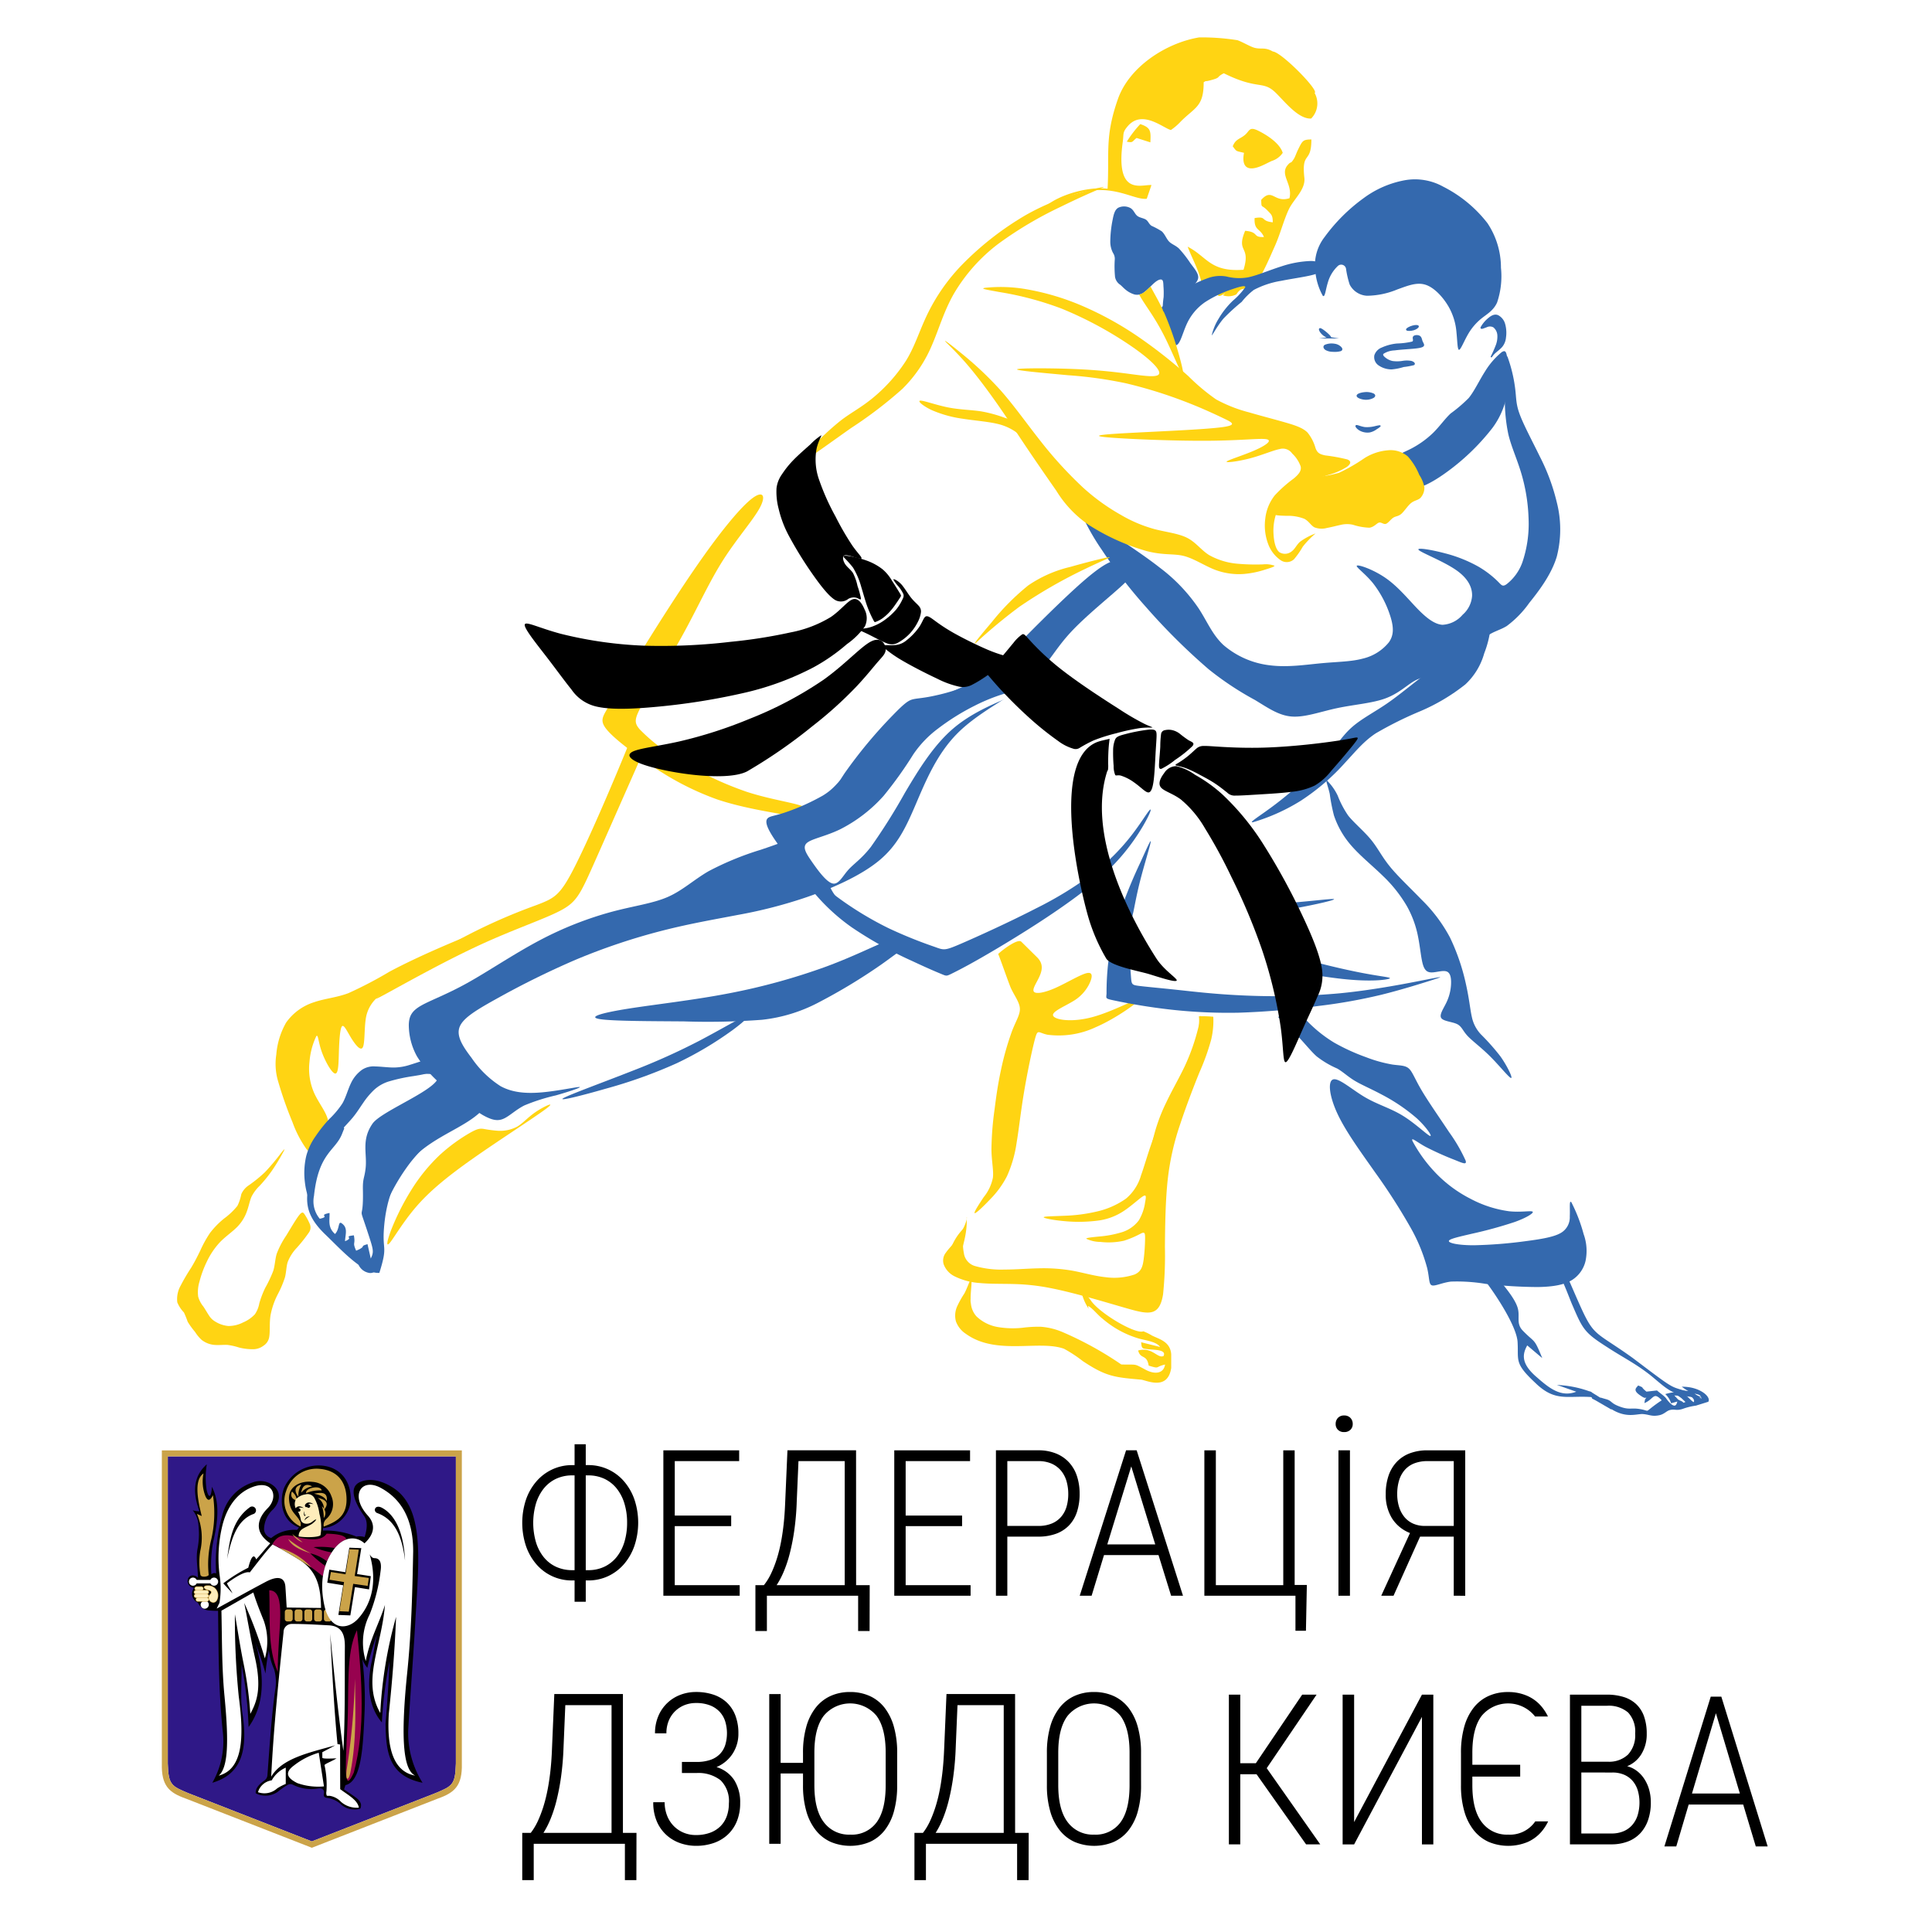 <svg xmlns="http://www.w3.org/2000/svg" width="360" height="360" viewBox="0 0 360 360">
  <g id="Group_14" data-name="Group 14" transform="translate(-30 -119)">
    <rect id="Rectangle_4" data-name="Rectangle 4" width="360" height="360" transform="translate(30 119)" fill="#fff"/>
    <g id="Group_13" data-name="Group 13">
      <path id="Path_104" data-name="Path 104" d="M147.206,257.532l-.07.172c-3.216,7.9-7.5,17.827-10.155,23.018s-3.667,5.641-7.051,6.939a105.9,105.9,0,0,0-14.612,6.544A111.092,111.092,0,0,0,102,303.458c-2.651,2.087-2.764,2.2.735.281s10.605-5.867,16.867-8.744,11.679-4.683,14.725-6.263,3.723-2.934,6.262-8.631c2.205-4.949,5.813-13.172,9.459-21.384C149.1,258.275,148.153,257.866,147.206,257.532Z" fill="#ffd413" fill-rule="evenodd"/>
      <path id="Path_105" data-name="Path 105" d="M231.252,154.914a44.172,44.172,0,0,0-10.042,4.119,56.529,56.529,0,0,0-11.847,9.195,35.342,35.342,0,0,0-6.714,9.647c-1.41,2.99-2.2,5.7-3.836,8.35a30.119,30.119,0,0,1-6.262,6.995c-2.144,1.749-3.949,2.652-5.867,4.119a48.279,48.279,0,0,0-5.528,5.19c-1.581,1.692-2.709,3.046-1.355,2.313s5.191-3.554,8.8-6.092a79.114,79.114,0,0,0,9.534-7.279,24.981,24.981,0,0,0,5.529-8.179c1.3-2.991,2.2-6.263,4.062-9.535a32.077,32.077,0,0,1,8.349-9.365,71.063,71.063,0,0,1,11.623-6.883c3.441-1.693,5.81-2.708,6.995-3.215s1.185-.509.62-.4S233.623,154.237,231.252,154.914Z" fill="#ffd413" fill-rule="evenodd"/>
      <path id="Path_106" data-name="Path 106" d="M170.186,211.843c-2.011,1.512-5.453,5.61-9.569,11.458s-8.906,13.447-11.983,18.486-4.442,7.517-5.386,9.129-1.466,2.356-.355,3.819,3.851,3.647,7.416,6.133a52.658,52.658,0,0,0,13.276,7.076c5.329,1.8,11.6,2.614,14.6,3.234s2.735,1.049,2.94.671.882-1.561-1.021-2.418-6.386-1.39-11-2.9a62.579,62.579,0,0,1-12.906-6.192,32.765,32.765,0,0,1-6.974-5.411c-1.126-1.3-1.063-1.969.635-4.983s5.032-8.37,7.7-13.277,4.672-9.366,7.194-13.323,5.565-7.413,6.8-9.677S172.2,210.331,170.186,211.843Z" fill="#ffd413" fill-rule="evenodd"/>
      <path id="Path_107" data-name="Path 107" d="M216,296.755c.406.978,1.677,4.622,2.22,6.017s1.642,2.737,1.8,3.95-.625,2.307-1.407,4.3a53.093,53.093,0,0,0-2.113,7.433c-.547,2.542-.86,4.733-1.173,7.236a58.151,58.151,0,0,0-.587,7.549c.039,2.23.431,3.873.274,5.2a8.36,8.36,0,0,1-1.722,3.639c-.86,1.29-1.876,2.855-1.681,2.972s1.6-1.212,2.855-2.542a17.445,17.445,0,0,0,3.169-4.342,23,23,0,0,0,1.8-6.259c.431-2.542.743-5.593,1.369-9.347s1.565-8.215,2.073-10.054.587-1.056,2.308-.7a16.2,16.2,0,0,0,9-1.409c3.911-1.681,8.371-4.966,8.214-5.28s-4.928,2.347-8.84,3.4-6.962.507-7.314-.236,1.994-1.681,3.6-2.659a7.688,7.688,0,0,0,3.051-3.13c.587-1.134.9-2.386-.274-2.19s-3.833,1.839-5.946,2.777-3.676,1.174-4.028.7.508-1.643,1.017-2.777.839-2.385-.431-3.638l-2.927-2.89C219.62,293.813,216.617,296.144,216,296.755Z" fill="#ffd413" fill-rule="evenodd"/>
      <path id="Path_108" data-name="Path 108" d="M120.723,292.388c-.774-.14-4.289,1.266-7.876,2.813s-7.244,3.236-10.267,4.853a76.092,76.092,0,0,1-7.665,4.009c-2.251.843-4.36.984-6.4,1.687a10.1,10.1,0,0,0-5.205,3.8,14.3,14.3,0,0,0-1.828,5.977,11.309,11.309,0,0,0,.352,4.994,71.05,71.05,0,0,0,2.672,7.594,20.672,20.672,0,0,0,2.6,4.994c.773.914,1.476,1.054,1.9.7s.563-1.2,1.056-2.25,1.335-2.322,1.054-3.8-1.687-3.165-2.531-4.993a11.173,11.173,0,0,1-.915-5.908,13.611,13.611,0,0,1,1.267-4.782c.351-.421.351.986.984,2.814s1.9,4.079,2.532,4.149.632-2.039.7-4.149.21-4.219.562-4.642.915.845,1.688,2.11,1.758,2.532,2.18,1.829.281-3.376.563-5.275a6.515,6.515,0,0,1,2.742-4.5,41.135,41.135,0,0,1,7.525-4.781c2.953-1.477,6.047-2.6,8.579-4.009S121.5,292.529,120.723,292.388Z" fill="#ffd413" fill-rule="evenodd"/>
      <path id="Path_109" data-name="Path 109" d="M166.522,310.93a65.052,65.052,0,0,1-10.447,6.2,89.812,89.812,0,0,1-13.179,4.726c-4.509,1.3-9.018,2.427-7.934,1.777s7.761-3.078,12.919-5.115a122.667,122.667,0,0,0,12.442-5.593c3.641-1.907,7.283-4.075,8.541-4.552S168.994,309.108,166.522,310.93Z" fill="#3469ae" fill-rule="evenodd"/>
      <path id="Path_110" data-name="Path 110" d="M282.909,192.746c0-.261.694-.492,1.359-.55a3.2,3.2,0,0,1,1.62.232c.318.174.318.4,0,.607a2.832,2.832,0,0,1-1.62.319C283.6,193.295,282.909,193.006,282.909,192.746Z" fill="#3469ae" stroke="#3469ae" stroke-miterlimit="22.926" stroke-width="0.25" fill-rule="evenodd"/>
      <path id="Path_111" data-name="Path 111" d="M282.735,198.328c.174-.058.868.289,1.591.376a6.048,6.048,0,0,0,2-.2c.52-.116.809-.173.809-.116a2.8,2.8,0,0,1-.636.463,3.2,3.2,0,0,1-1.3.608,2.916,2.916,0,0,1-1.764-.319C282.909,198.848,282.562,198.385,282.735,198.328Z" fill="#3469ae" stroke="#3469ae" stroke-miterlimit="22.926" stroke-width="0.25" fill-rule="evenodd"/>
      <path id="Path_112" data-name="Path 112" d="M275.962,180.268c.208-.027.884.494,1.353.91s.728.729.52.755a2.566,2.566,0,0,1-1.353-.651C276.014,180.866,275.754,180.294,275.962,180.268Z" fill="#3469ae" stroke="#3469ae" stroke-miterlimit="22.926" stroke-width="0.25" fill-rule="evenodd"/>
      <path id="Path_113" data-name="Path 113" d="M276.911,183.363a3.109,3.109,0,0,1,1.731-.194,1.978,1.978,0,0,1,1.2.585c.209.234.235.442-.051.56a4.118,4.118,0,0,1-1.418.116,2.681,2.681,0,0,1-1.314-.312C276.742,183.91,276.586,183.572,276.911,183.363Z" fill="#3469ae" stroke="#3469ae" stroke-miterlimit="22.926" stroke-width="0.25" fill-rule="evenodd"/>
      <path id="Path_114" data-name="Path 114" d="M286.213,185.224a2.183,2.183,0,0,1,1.314-1.353,8.828,8.828,0,0,1,2.8-.742,14.162,14.162,0,0,0,2.849-.364c.455-.234.091-.7.221-.963s.754-.312,1.08-.13.351.6.481.937.364.6.247.793-.585.326-1.613.43-2.615.182-3.759.338a4.234,4.234,0,0,0-2.108.651c-.26.26-.078.546.273.845a3.333,3.333,0,0,0,1.47.729,6.564,6.564,0,0,0,1.887-.026,4.607,4.607,0,0,1,1.586,0c.43.117.742.4.469.559a14.068,14.068,0,0,1-1.886.339,10.383,10.383,0,0,1-2.225.442,4.142,4.142,0,0,1-2.407-.768A1.732,1.732,0,0,1,286.213,185.224Z" fill="#3469ae" stroke="#3469ae" stroke-miterlimit="22.926" stroke-width="0.25" fill-rule="evenodd"/>
      <path id="Path_115" data-name="Path 115" d="M292.119,180.424c-.052-.156.521-.469,1.054-.625s1.028-.156,1.079,0-.337.469-.871.625S292.171,180.58,292.119,180.424Z" fill="#3469ae" stroke="#3469ae" stroke-miterlimit="22.926" stroke-width="0.25" fill-rule="evenodd"/>
      <path id="Path_116" data-name="Path 116" d="M284.046,155.955a32.665,32.665,0,0,0-7.228,7.214,8.537,8.537,0,0,0-1.743,6.215,11.588,11.588,0,0,0,1.4,4.719c.425.408.51-1.044.935-2.4a6.731,6.731,0,0,1,1.871-3.131.909.909,0,0,1,1.53.5,17.233,17.233,0,0,0,.681,2.95,3.857,3.857,0,0,0,3.231,2.087,15.137,15.137,0,0,0,5.655-1.18c1.913-.68,3.614-1.406,5.272-.862s3.274,2.359,4.252,4.038a11.452,11.452,0,0,1,1.488,4.809c.17,1.588.17,3.221.468,3.266s.892-1.5,1.615-2.767a10.5,10.5,0,0,1,2.594-3.085c1.02-.816,2.211-1.452,2.89-2.949a15.255,15.255,0,0,0,.724-6.488,14.933,14.933,0,0,0-2.509-8.3,24.246,24.246,0,0,0-8.248-6.806,10.811,10.811,0,0,0-7.271-1.18A18.463,18.463,0,0,0,284.046,155.955Z" fill="#3469ae" fill-rule="evenodd"/>
      <path id="Path_117" data-name="Path 117" d="M292.841,202.652a17.615,17.615,0,0,0,4.152-2.949c1.26-1.231,2.234-2.663,3.321-3.666a27.35,27.35,0,0,0,3.351-2.864c1.059-1.288,1.976-3.292,3.063-4.982a14.179,14.179,0,0,1,3.064-3.55c.717-.487.888-.087,1.06,1.059a22.6,22.6,0,0,1,.144,5.269,14.859,14.859,0,0,1-2.893,7.76,41.85,41.85,0,0,1-8.733,8.39c-2.95,2.119-5.184,3.036-5.757,2.635s.516-2.119.057-3.294-2.462-1.8-2.891-2.29S291.495,203.339,292.841,202.652Z" fill="#3469ae" fill-rule="evenodd"/>
      <path id="Path_118" data-name="Path 118" d="M306,180.027a5.858,5.858,0,0,1,1.409-1.678c.624-.527,1.162-.721,1.678-.516a2.492,2.492,0,0,1,1.258,1.581,5.95,5.95,0,0,1,.151,2.452,3.049,3.049,0,0,1-.688,1.71c-.4.463-1,.871-1.4,1.269s-.592.785-.474.549a20.249,20.249,0,0,0,.839-1.882,4.553,4.553,0,0,0,.355-2.141,2.174,2.174,0,0,0-.8-1.484,1.474,1.474,0,0,0-1.344-.022C306.485,180.038,305.926,180.317,306,180.027Z" fill="#3469ae" stroke="#3469ae" stroke-miterlimit="22.926" stroke-width="0.25" fill-rule="evenodd"/>
      <path id="Path_119" data-name="Path 119" d="M307.74,236.075a19.034,19.034,0,0,1-1.176,4.663,12.485,12.485,0,0,1-3.527,5.8,36.416,36.416,0,0,1-8.393,4.987,68.987,68.987,0,0,0-8.313,4.136c-2.188,1.459-3.567,3.162-5.635,5.392a41.1,41.1,0,0,1-8.352,7.177,36.156,36.156,0,0,1-8.839,3.973c-1.013.162,1.257-1.135,4.135-3.324a70.421,70.421,0,0,0,8.718-7.866c2.351-2.6,3.568-4.7,5.392-6.366s4.257-2.878,6.73-4.581,4.988-3.893,7.947-6.041,6.366-4.258,8.434-5.839S307.659,235.549,307.74,236.075Z" fill="#3469ae" fill-rule="evenodd"/>
      <path id="Path_120" data-name="Path 120" d="M310.925,185.541a26.963,26.963,0,0,1,1.369,5.594c.274,1.956.117,2.972.86,5.007s2.386,5.084,3.756,7.9a37.8,37.8,0,0,1,3.168,8.527,20.35,20.35,0,0,1,0,10.17c-1.017,3.365-3.364,6.415-5.124,8.606a19.02,19.02,0,0,1-4.185,4.3c-1.252.783-2.582,1.018-3.834,2s-2.425,2.7-4.029,4.067a15.936,15.936,0,0,1-5.241,2.9c-1.6.508-2.777.508-4.147,1.291s-2.933,2.346-5.4,3.246-5.829,1.135-8.958,1.8-6.024,1.76-8.488,1.564-4.5-1.682-6.845-3.09a57.134,57.134,0,0,1-8.606-5.711,116.553,116.553,0,0,1-11.7-11.618,91.975,91.975,0,0,1-8.214-10.639,42.558,42.558,0,0,1-3.872-6.884c-.235-.821.86.43,3.716,2.5s7.471,4.968,10.913,7.667a31.922,31.922,0,0,1,7.314,7.667c1.6,2.464,2.543,4.89,4.616,6.806a16.093,16.093,0,0,0,8.6,3.755c3.326.431,6.768-.117,9.741-.391s5.476-.274,7.627-.861a8.836,8.836,0,0,0,4.851-3.051c.9-1.29.9-2.7.312-4.655a19.661,19.661,0,0,0-3.285-6.336c-1.525-1.878-3.4-3.129-2.973-3.286s3.168.783,5.476,2.425,4.185,3.99,5.868,5.711,3.168,2.816,4.576,2.9a5.3,5.3,0,0,0,3.755-1.878,5.114,5.114,0,0,0,1.76-3.52c.039-1.409-.586-3.129-2.933-4.773s-6.415-3.207-7-3.755,2.308-.078,4.811.587a25.734,25.734,0,0,1,6.3,2.5,18.218,18.218,0,0,1,3.638,2.777c.7.705.86,1.017,1.6.508a9,9,0,0,0,2.933-4.029,22.269,22.269,0,0,0,1.174-8.252,33.025,33.025,0,0,0-1.409-8.567c-.782-2.582-1.8-4.773-2.347-7.041a31.049,31.049,0,0,1-.664-6.689c-.04-2.073-.04-3.872,0-5.476S310.534,184.8,310.925,185.541Z" fill="#3469ae" fill-rule="evenodd"/>
      <path id="Path_121" data-name="Path 121" d="M201.484,193.653c.614-.044,2.982.833,5.219,1.271s4.34.439,6.226.746a25.569,25.569,0,0,1,4.429,1.228,2.737,2.737,0,0,1,1.709,1.184c.746.877,2.149,2.63,2.412,3.068s-.613-.437-1.622-1.227a9.766,9.766,0,0,0-3.947-1.929c-1.8-.438-4.253-.614-6.489-.965a21.946,21.946,0,0,1-5.832-1.622C202.011,194.662,200.871,193.7,201.484,193.653Z" fill="#ffd413" fill-rule="evenodd"/>
      <path id="Path_122" data-name="Path 122" d="M82.323,333.913a41.4,41.4,0,0,1-2.952,3.506,25.775,25.775,0,0,1-2.975,2.42,3.8,3.8,0,0,0-1.439,1.687,8.208,8.208,0,0,1-.721,2.173,13.077,13.077,0,0,1-2.455,2.337,15.645,15.645,0,0,0-2.655,2.715,21.516,21.516,0,0,0-1.818,3.3c-.532,1.1-1.051,2.113-1.7,3.187a37.859,37.859,0,0,0-1.959,3.341,5.1,5.1,0,0,0-.613,3.093,6.012,6.012,0,0,0,1.239,1.888,18.4,18.4,0,0,1,.7,1.736,14.916,14.916,0,0,0,1.369,1.888,7.588,7.588,0,0,0,1.216,1.476,4.469,4.469,0,0,0,2.184.921c.885.118,1.877-.024,2.644.023a11.766,11.766,0,0,1,2.137.484,10.472,10.472,0,0,0,2.75.319,3.247,3.247,0,0,0,1.818-.649,2.364,2.364,0,0,0,1.086-1.736c.153-.967.012-2.479.224-3.9a14.183,14.183,0,0,1,1.334-3.907,19.334,19.334,0,0,0,1.358-3.188c.26-1,.236-1.994.519-2.88a8.086,8.086,0,0,1,1.665-2.608,29.227,29.227,0,0,0,2.243-2.821,1.642,1.642,0,0,0,.165-1.737,11.419,11.419,0,0,0-.886-1.639c-.283-.437-.472-.65-1.062.094s-1.582,2.443-2.4,3.789a16.241,16.241,0,0,0-1.77,3.375c-.319,1.039-.319,2.125-.649,3.2a23.573,23.573,0,0,1-1.5,3.175,17.671,17.671,0,0,0-1.1,2.88,5.249,5.249,0,0,1-.826,2.042,6.369,6.369,0,0,1-2.184,1.511,5.945,5.945,0,0,1-2.751.673,5.481,5.481,0,0,1-2.408-.8,3.348,3.348,0,0,1-1.192-1.134c-.318-.471-.673-1.109-1.062-1.688a5.086,5.086,0,0,1-.968-1.841,6.7,6.7,0,0,1,.248-2.833,19.455,19.455,0,0,1,1.358-3.684A14.117,14.117,0,0,1,71,350.451c1.039-1.074,2.314-1.925,3.223-2.857a7.939,7.939,0,0,0,1.806-2.939c.354-.992.519-1.96.862-2.715a7.7,7.7,0,0,1,1.511-2.006,25.276,25.276,0,0,0,2.278-2.81,38.374,38.374,0,0,0,2.136-3.518C83.184,332.9,83,333.064,82.323,333.913Z" fill="#ffd413" fill-rule="evenodd"/>
      <path id="Path_123" data-name="Path 123" d="M192.254,238.555c-1.856.968-4.759,4.21-8.768,7.087a70.019,70.019,0,0,1-13.887,7.331,83.183,83.183,0,0,1-13.059,4.191c-3.89.874-7.261,1.248-8.581,1.859s-.589,1.458,1.342,2.232c4.018,1.611,15.879,3.565,19.915,1.479a95.458,95.458,0,0,0,12.215-8.461,74.06,74.06,0,0,0,8.135-7.332c1.845-1.96,3.1-3.568,4.026-4.632s1.534-1.587,1.431-2.5S194.111,237.587,192.254,238.555Z" fill-rule="evenodd"/>
      <path id="Path_124" data-name="Path 124" d="M232.384,224.924a91.228,91.228,0,0,0-12.456,7.153,98.336,98.336,0,0,0-8.106,6.734c-.775.6.894-1.43,2.92-3.814a44.265,44.265,0,0,1,6.854-6.913,23.293,23.293,0,0,1,7.867-3.457c2.921-.835,6.259-1.669,7.093-1.788S235.722,223.315,232.384,224.924Z" fill="#ffd413" fill-rule="evenodd"/>
      <path id="Path_125" data-name="Path 125" d="M213.559,172.63a27.689,27.689,0,0,1,7.312.2,46.5,46.5,0,0,1,11.145,3.32,61.589,61.589,0,0,1,10.672,6.007,95.224,95.224,0,0,1,8.734,6.917,38.042,38.042,0,0,0,5.178,4.347,26.446,26.446,0,0,0,6.126,2.412c2.292.671,4.743,1.3,6.679,1.858s3.361,1.027,4.229,1.9a7.953,7.953,0,0,1,1.5,2.925c.316.79.632,1.106,1.818,1.344a33.408,33.408,0,0,1,4.11.751c.87.355.554.909-.079,1.383a12.494,12.494,0,0,1-3.32,1.463,30.15,30.15,0,0,0-6.087,2.529,8.983,8.983,0,0,0-3.557,4.149,9.854,9.854,0,0,0-.712,4.427c.08,1.423.4,2.767,1.068,3.321a1.964,1.964,0,0,0,2.331-.159c.633-.474.87-1.186,1.542-1.778a11.541,11.541,0,0,1,2.886-1.542,17.246,17.246,0,0,0-2.372,2.451,15.366,15.366,0,0,1-1.66,2.372,2,2,0,0,1-2.411.2,6.306,6.306,0,0,1-2.411-3.123,9.759,9.759,0,0,1-.514-4.663,8.452,8.452,0,0,1,1.779-4.348,24.722,24.722,0,0,1,3.517-3.122c.989-.83,1.463-1.463,1.3-2.253a6.086,6.086,0,0,0-1.581-2.411,2.125,2.125,0,0,0-2.332-.83c-1.226.237-3.2,1.106-5.415,1.7s-4.664.908-4.466.632,3.044-1.146,5.138-2.055,3.439-1.858,2.332-2.1-4.664.237-11.106.276-15.77-.355-18.893-.671-.039-.554,5.258-.83,12.805-.593,16.085-.988,2.332-.87.593-1.7-4.269-2.016-7.509-3.241a85.679,85.679,0,0,0-10.672-3.28,78.206,78.206,0,0,0-10.75-1.5c-4.269-.4-9.8-.87-9.525-1.107s6.363-.237,10.948-.039,7.668.592,10.355.948,4.98.672,5.177-.119-1.7-2.687-5.137-5.058a69.8,69.8,0,0,0-13.043-7.036,59.342,59.342,0,0,0-11.541-3.083C213.638,172.946,212.61,172.788,213.559,172.63Z" fill="#ffd413" fill-rule="evenodd"/>
      <path id="Path_126" data-name="Path 126" d="M267.469,224.406c.079.158-.632.395-1.66.711a17.449,17.449,0,0,1-3.992.83,12.537,12.537,0,0,1-5.454-.79c-1.937-.751-3.913-2.1-5.81-2.569s-3.715-.079-6.917-.909a40.808,40.808,0,0,1-10.75-4.862,20.888,20.888,0,0,1-6.047-6.362c-1.739-2.491-3.874-5.574-5.732-8.34s-3.438-5.217-5.295-7.865-3.992-5.495-5.89-7.668-3.556-3.676-3.794-3.992.949.553,2.925,2.174a64.58,64.58,0,0,1,7.312,6.877c2.569,2.885,4.94,6.284,7.509,9.525a74.793,74.793,0,0,0,7.905,8.656,38.491,38.491,0,0,0,7.114,5.138,25.755,25.755,0,0,0,6.284,2.647c2.135.554,4.427.791,6.047,1.622s2.57,2.252,4.072,3.2a13.106,13.106,0,0,0,5.375,1.62,38.709,38.709,0,0,0,4.624.119A4.9,4.9,0,0,1,267.469,224.406Z" fill="#ffd413" fill-rule="evenodd"/>
      <path id="Path_127" data-name="Path 127" d="M274.464,207.925a21.8,21.8,0,0,0,5.059-.83,33.6,33.6,0,0,0,4.783-2.767,9.709,9.709,0,0,1,4.308-1.423,4.947,4.947,0,0,1,3.715,1.146,11.788,11.788,0,0,1,2.134,3.439,6.392,6.392,0,0,1,.949,2.292,2.77,2.77,0,0,1-.751,2.015c-.474.435-1.107.435-1.739.949s-1.265,1.542-1.819,2.016-1.026.4-1.5.712-.949,1.027-1.383,1.146-.83-.356-1.265-.237-.909.829-1.779.948a11.058,11.058,0,0,1-3.083-.553,5.1,5.1,0,0,0-2.332.039c-.751.158-1.62.4-2.49.554a3.674,3.674,0,0,1-2.371-.119c-.632-.355-1.027-1.146-1.858-1.581a8.324,8.324,0,0,0-3.319-.553c-1.225-.04-2.412-.04-2.609-.514s.593-1.423,1.3-2.451a12.787,12.787,0,0,1,2.292-2.885A7.453,7.453,0,0,1,274.464,207.925Z" fill="#ffd413" fill-rule="evenodd"/>
      <path id="Path_128" data-name="Path 128" d="M196.379,252.256a87.827,87.827,0,0,0-8.961,10.769c-2.644,3.945-3.945,7.414-6.329,9.711s-5.853,3.425-9.321,4.6a55.284,55.284,0,0,0-9.71,3.988c-2.775,1.6-4.856,3.6-7.631,4.812s-6.242,1.647-10.318,2.731a65.45,65.45,0,0,0-13.525,5.332c-4.769,2.515-9.625,5.81-13.526,7.978s-6.85,3.208-8.584,4.2-2.254,1.95-2.3,3.555a12.155,12.155,0,0,0,1.518,5.895,22.106,22.106,0,0,0,5.245,5.81,53.122,53.122,0,0,0,6.979,5.115c1.908,1.084,2.949,1.171,4.033.65s2.211-1.647,3.771-2.427a36.014,36.014,0,0,1,5.853-1.865c2.3-.65,4.9-1.516,4.422-1.56s-4.032.737-7.066,1-5.55,0-7.674-1.17a18.765,18.765,0,0,1-5.376-5.246c-1.517-1.994-2.817-3.9-2.3-5.593s2.861-3.164,6.763-5.332a160.217,160.217,0,0,1,14.913-7.37,116.173,116.173,0,0,1,16.3-5.462c5.116-1.3,9.711-2.081,13.959-2.9a88.219,88.219,0,0,0,12.789-3.3c4.639-1.6,10.014-3.944,13.482-6.806s5.03-6.242,6.851-10.491,3.9-9.364,7.8-13.266,9.624-6.589,13.092-9.407,4.682-5.766,7.8-9.191,8.151-7.326,10.362-9.494,1.6-2.6.867-3.164a3.169,3.169,0,0,0-3.122-.824c-1.517.433-3.684,1.994-7.24,5.245s-8.5,8.194-11.538,11.366-4.182,4.573-6.454,5.768a35.825,35.825,0,0,1-7.888,2.681c-2.217.5-3.25.5-4.1.687S198.707,249.854,196.379,252.256Z" fill="#3469ae" fill-rule="evenodd"/>
      <path id="Path_129" data-name="Path 129" d="M102.9,348.151a45.437,45.437,0,0,1,3.629-7.233,32.7,32.7,0,0,1,5.409-6.7,31.746,31.746,0,0,1,5.645-4.136c1.359-.766,1.824-.821,2.508-.733a23.17,23.17,0,0,0,2.7.354,6.765,6.765,0,0,0,3.55-.756c1.105-.634,1.984-1.75,3.577-2.813s3.9-2.077,1.763-.478-8.715,5.813-13.6,9.252-8.074,6.109-10.535,8.959-4.192,5.886-4.933,6.748S102.131,350.164,102.9,348.151Z" fill="#ffd413" fill-rule="evenodd"/>
      <path id="Path_130" data-name="Path 130" d="M260.387,173.848c1.116-1.717,1.5-.548,3.193-1.47,1.592-1.947,2.837-4.989,3.967-7.512,1.008-2.249,1.674-4.9,2.613-6.872.906-1.9,3.134-3.654,2.889-5.865-.563-5.084,1.31-2.51,1.307-7.148-1.608.036-1.65.22-2.495,1.925-.3.606-.518,1.31-.768,1.7-.7,1.1-.415.3-1.135,1.129-1.588,1.82.967,3.546.315,6.2-2.889.92-3.171-2.022-5.265.311.045,1.666.011.793,1.115,1.926.823.846,1.023.939,1.043,2.253-2.395-.248-1.018-1.172-3.387-.794-.116,2.4,1.015,1.842,1.742,3.532-2.224.1-.813-.919-3.507-1.156-1.738,4.162,1.11,2.7-.3,7.26-6.253.452-6.773-2.443-10.412-4.3,1.126,2.954,2.754,5.454,2.85,8.825,0,.083.553-.141.544-.086.316.4.947-1.032,1.266-.7,1.6.885-2.412.51,1,.924.023.824,2.165-1.025.921.1A3.153,3.153,0,0,0,260.387,173.848Z" fill="#ffd413" fill-rule="evenodd"/>
      <path id="Path_131" data-name="Path 131" d="M259.7,146.261c.784,1.016.478.824,2.1,1.218-.013.2-1.012,4.2,3.167,2.466.728-.3,1.229-.6,2.023-.958a3.836,3.836,0,0,0,2.027-1.505c-.51-1.7-2.732-3.229-4.576-4.132-1.716-.84-1.581.076-2.505.825C261,144.938,260.242,144.9,259.7,146.261Z" fill="#ffd413" fill-rule="evenodd"/>
      <path id="Path_132" data-name="Path 132" d="M253.444,132.55c1.2-.257.741-.277,1.723-1.335l2.19.53.921-1.623c2.327.893.258.98,4.53,1.713a40.794,40.794,0,0,0,6,.915c-.951-1.8-6.13-5.331-8.3-5.149-2.65.223-2.411,1.327-4.639,1.98C254.168,130.077,251.88,130.481,253.444,132.55Z" fill="#ffd413" fill-rule="evenodd"/>
      <path id="Path_133" data-name="Path 133" d="M236.381,154.171c-4.3-.553-11.384,1.836-12.709,4.707,10.983-8.249,16.771-2.464,20.008-2.842l.877-2.552c-1.809-.153-6.752,2.158-5.355-7.99.227-1.644-.084-1.774.922-2.965,2.686-3.178,6.569.306,8.05.7a10.8,10.8,0,0,0,1.867-1.613c2.627-2.623,4.268-2.735,4.244-7.29.644-.385.131-.08.969-.291,2.514-.633,1.176-.58,2.787-1.379,6.165,3.055,7.144,1.419,9.338,3.325,1.592,1.382,4.368,5.253,6.931,5.11a4,4,0,0,0,.648-4.771c.949-.366-6.165-7.618-7.777-7.72-1.507-.863-2.139-.374-3.353-.678-.847-.21-2.228-1.071-3.243-1.431a42.441,42.441,0,0,0-7.144-.522c-6.084,1.011-13.008,5.413-15.141,11.506C235.831,144.526,236.742,147.406,236.381,154.171Z" fill="#ffd413" fill-rule="evenodd"/>
      <path id="Path_134" data-name="Path 134" d="M239.965,145.4c1.22.241.941-.013,1.822-.691l2.567.816c.1-2.071.12-2.735-1.879-3.4A20.167,20.167,0,0,0,239.965,145.4Z" fill="#ffd413" fill-rule="evenodd"/>
      <path id="Path_135" data-name="Path 135" d="M274.313,167.63a19.345,19.345,0,0,0-5.527,1c-2.205.687-4.553,1.718-6.3,2.061a9.534,9.534,0,0,1-3.951-.171,6.668,6.668,0,0,0-3.494.315,24.475,24.475,0,0,0-4.925,2.434,19.666,19.666,0,0,0-3.293,2.634c-.687.688-.974,1.088-.488,2.692s1.748,4.41,2.606,4.7,1.318-1.947,2.12-3.751a9.9,9.9,0,0,1,3.522-4.267,21.907,21.907,0,0,1,5.068-2.4c1.49-.515,2.463-.744,2.377-.344a12.994,12.994,0,0,1-2.262,2.463,15.523,15.523,0,0,0-2.721,3.436,10.119,10.119,0,0,0-1.259,3.064c.143-.029,1.059-1.8,2.205-3.15a37.141,37.141,0,0,1,3.379-3.092,12.892,12.892,0,0,1,2.261-2.234,16.681,16.681,0,0,1,5.1-1.69c2.262-.458,5.012-.8,6.386-1.259s1.374-1.031,1.145-1.518S275.573,167.659,274.313,167.63Z" fill="#3469ae" fill-rule="evenodd"/>
      <path id="Path_136" data-name="Path 136" d="M253.266,170.78c.086-.83-.716-1.746-1.461-2.749a21.5,21.5,0,0,0-2.119-2.72c-.687-.63-1.375-.8-1.861-1.317s-.774-1.374-1.347-1.89a14.186,14.186,0,0,0-1.918-1.031c-.486-.343-.6-.859-1.031-1.146s-1.174-.343-1.632-.715-.63-1.06-1.232-1.432a2.515,2.515,0,0,0-2.262-.086c-.63.344-.859,1.088-1.088,2.291a21.675,21.675,0,0,0-.429,4.009,4.492,4.492,0,0,0,.515,2.148,1.945,1.945,0,0,1,.315,1.288,19.9,19.9,0,0,0,.057,3.178,2.183,2.183,0,0,0,.975,1.461c.343.287.572.573,1,.916a4.632,4.632,0,0,0,1.661.888,2.092,2.092,0,0,0,1.833-.458c.659-.487,1.4-1.346,2.005-1.832s1.059-.6,1.288-.431.229.631.258,1.2a15.275,15.275,0,0,1,.028,2.032,16.562,16.562,0,0,0-.171,2.205c.057.573.344.86,1.145.229s2.119-2.175,3.265-3.321S253.18,171.611,253.266,170.78Z" fill="#3469ae" fill-rule="evenodd"/>
      <path id="Path_137" data-name="Path 137" d="M242.267,173.889c.577,1.092,1.49,2.356,2.4,3.768a43.966,43.966,0,0,1,2.966,5.378c1.107,2.345,2.39,5.444,2.744,5.776s-.221-2.1-.929-4.515a59.22,59.22,0,0,0-2.369-6.684c-.074-.171-.148-.337-.222-.5a.649.649,0,0,1-.2-.424c-.672-1.428-1.33-2.571-1.972-3.745l-.3-.561a11.8,11.8,0,0,1-1.143,1.033A2.567,2.567,0,0,1,242.267,173.889Z" fill="#ffd413" fill-rule="evenodd"/>
      <path id="Path_138" data-name="Path 138" d="M277.227,264.4a10,10,0,0,1,2.035,2.856,17.959,17.959,0,0,0,1.955,3.716c1.056,1.33,2.934,2.894,4.225,4.459s2,3.129,3.52,5.006,3.872,4.069,5.946,6.22a28.634,28.634,0,0,1,5.28,7.041,39.607,39.607,0,0,1,3.012,8.879c.587,2.66.744,4.538,1.056,5.906a6.69,6.69,0,0,0,1.722,3.287,42,42,0,0,1,3.6,4.068c1.252,1.76,2.346,4.028,1.994,4.028s-2.151-2.268-3.872-3.989-3.364-2.9-4.264-3.873-1.056-1.76-1.956-2.191-2.542-.507-2.934-1.133.47-1.8,1.017-2.973a8.817,8.817,0,0,0,.822-3.4c.039-1.057-.117-1.995-.782-2.27s-1.839.118-2.7.157-1.408-.274-1.76-1.448-.509-3.206-.9-5.162a18.986,18.986,0,0,0-2.073-5.711,25.563,25.563,0,0,0-4.46-5.633c-1.916-1.878-4.263-3.755-5.945-5.711a16.414,16.414,0,0,1-3.207-5.593,34.237,34.237,0,0,1-.783-4.029C277.5,265.655,276.954,264.325,277.227,264.4Z" fill="#3469ae" fill-rule="evenodd"/>
      <path id="Path_139" data-name="Path 139" d="M232.745,362.345c.834.394,1.795,1.7,2.741,2.412a18.147,18.147,0,0,0,6.918,3.716c1.326.324,3.151.583,3.754,1.514l-3.528-.879c.092.642.025.98.481,1.176a12.369,12.369,0,0,0,1.58.188c.962.084,2.659.167,2.111,1.207-1.142.5-2.108-1.765-4.728-1.033.464,1.728,1.6.607,1.966,2.817,2.177.664,1.105.233,3.057-.2-.317,1.849-2.108,1.773-3.555,1.009-2.436-1.288-1.47-.923-4.607-1.024a64.1,64.1,0,0,0-10.921-6.024,12.774,12.774,0,0,0-4.042-1,22.529,22.529,0,0,0-3.39.18,16.87,16.87,0,0,1-4.625-.125,7.588,7.588,0,0,1-4.014-2,4.141,4.141,0,0,1-1.028-2.371,2.548,2.548,0,0,1-.064-.688l.009-.161v-.239c.014-1.294.259-2.7.169-3.924-.387.972-1.019,2.578-1.343,3.138a18.252,18.252,0,0,0-1.361,2.449,4.184,4.184,0,0,0-.2,2.742,4.7,4.7,0,0,0,1.847,2.313c5.656,4.091,13.628,1.092,18.307,2.791a25.216,25.216,0,0,1,3.473,2.285c4.348,2.9,5.942,3.028,10.864,3.464.973.086,4.966,2.165,5.623-2.182v-2.525l0-.023c-.183-2.377-2.224-2.806-3.594-3.494a9.806,9.806,0,0,0-1.606-.788c-1.319.616-7.739-3.084-9.636-5.544a9.91,9.91,0,0,0-1.814-2.022c-.068-.052-.125-.094-.175-.13a10.753,10.753,0,0,0,.653,2.062,10.294,10.294,0,0,0,.783,1.429A4.035,4.035,0,0,1,232.745,362.345Z" fill="#ffd413" fill-rule="evenodd"/>
      <path id="Path_140" data-name="Path 140" d="M180.131,281.487c-.966-.483-.966.483.483,2.511a36.746,36.746,0,0,0,8.063,7.773,74.9,74.9,0,0,0,11.346,6.324c3.09,1.449,4.731,2.125,5.552,2.463s.821.338,1.98-.242,3.476-1.738,8.533-4.756,12.854-7.9,18.008-12.266a38.862,38.862,0,0,0,9.016-10.6c1.352-2.366,1.545-3.235,1.063-2.7s-1.642,2.462-3.283,4.587a39.015,39.015,0,0,1-6.615,6.711,67.879,67.879,0,0,1-11.237,6.977c-4.816,2.487-10.875,5.24-13.953,6.569s-3.173,1.231-4.912.6a84,84,0,0,1-8.594-3.477,62.215,62.215,0,0,1-9.8-5.986C183.028,283.9,181.1,281.97,180.131,281.487Z" fill="#3469ae" fill-rule="evenodd"/>
      <path id="Path_141" data-name="Path 141" d="M199.431,295.292c-1.662.709-2.848,1.772-5.25,3.456a105.074,105.074,0,0,1-11.445,6.936,29.384,29.384,0,0,1-10.751,3.338,134.225,134.225,0,0,1-14.567.3c-6.025-.044-13.4-.044-15.693-.434s.477-1.17,5.419-1.951,12.052-1.56,18.771-2.861a117.875,117.875,0,0,0,18.078-4.985c5.029-1.864,8.757-3.772,12.269-5.2.42-.171.837-.335,1.254-.494C198.091,294.025,198.75,294.658,199.431,295.292Z" fill="#3469ae" fill-rule="evenodd"/>
      <path id="Path_142" data-name="Path 142" d="M242.57,279.533a93.818,93.818,0,0,0-3.794,9.2,54.609,54.609,0,0,0-2.3,9.887,50.032,50.032,0,0,0-.288,5.518c-.057.92-.287.92,1.323,1.264s5.058,1.036,9.2,1.553a96.688,96.688,0,0,0,14.083.747,145.111,145.111,0,0,0,14.945-1.264,100.754,100.754,0,0,0,11.612-2.07c3.736-.92,7.76-2.184,9.714-2.816s1.839-.633-1.379,0-9.542,1.9-15.98,2.529a131.92,131.92,0,0,1-18.164.4c-5.174-.231-8.968-.691-12.187-1.036s-5.863-.574-7.186-.747-1.321-.288-1.437-1.84-.344-4.54-.287-6.725a26,26,0,0,1,.748-5.231c.345-1.667.689-3.621,1.379-6.265s1.725-5.978,1.84-6.725S243.72,277,242.57,279.533Z" fill="#3469ae" fill-rule="evenodd"/>
      <path id="Path_143" data-name="Path 143" d="M249.283,320.822c-1.488,3.1-3.111,6.839-4.238,9.894s-1.758,5.426-2.435,7.3a8.807,8.807,0,0,1-2.8,4.331,15.228,15.228,0,0,1-5.5,2.417,30.48,30.48,0,0,1-5.953.774c-1.939.092-3.832.092-3.878.275s1.759.547,3.878.729a27.828,27.828,0,0,0,6.493-.137,11.258,11.258,0,0,0,4.781-1.915c1.4-.958,2.751-2.234,3.382-2.6s.541.182.36,1.139A8.9,8.9,0,0,1,242.2,346.4a6.259,6.259,0,0,1-3.248,2.234,19.88,19.88,0,0,1-4.192.775c-1.308.137-2.391.229-2.346.411a6.151,6.151,0,0,0,2.617.593,13.114,13.114,0,0,0,4.419-.228,18.14,18.14,0,0,0,3.2-1.369c.631-.273.721-.09.721.867a34.6,34.6,0,0,1-.27,4.012c-.181,1.323-.451,2.235-1.669,2.782a11.954,11.954,0,0,1-5.5.5c-2.119-.229-4.194-.867-6.268-1.232a31.761,31.761,0,0,0-6.222-.41c-2.075.045-4.15.227-6.269.227a17.694,17.694,0,0,1-5.591-.683,2.909,2.909,0,0,1-1.984-2.417,9.175,9.175,0,0,1,0-3.511c.226-1.048.676-1.778.044-1.139a10.47,10.47,0,0,0-2.66,4.376c-.315,1.733.767,3.193,2.661,4.013s4.6,1,7.711,1.277,6.628.638,10.236,1.185,7.305,1.276,10.055,1.642,4.555.365,5.863-.547,2.119-2.737,2.525-6.338.406-8.983.586-13.223a40.259,40.259,0,0,1,1.534-10.578c.991-3.237,2.614-6.611,3.7-10.807a96.2,96.2,0,0,0,1.8-10.349c.18-1.14,0,1.6-.767,4.194A57.959,57.959,0,0,1,249.283,320.822Z" fill="#ffd413" fill-rule="evenodd"/>
      <path id="Path_144" data-name="Path 144" d="M270.717,287.2c4.041-.336,7.385-.76,7.82-.667.533.114-3.3,1.006-7.332,1.739q-.238-.535-.488-1.072Zm3.942,10.972c3.79,1.008,7.167,1.749,9.628,2.208,3.56.665,5.2.743,4.577.978s-3.521.626-8.841.039c-1.485-.164-3.16-.4-4.858-.665q-.173-1.184-.506-2.56Zm-2.481,9.7c.487.488.951.955,1.391,1.386a25,25,0,0,0,5.047,4.028,38.045,38.045,0,0,0,5.906,2.7,25.654,25.654,0,0,0,4.889,1.369c1.33.2,2.347.118,3.051.7s1.1,1.838,2.386,4.03,3.482,5.319,5.164,7.861a30.354,30.354,0,0,1,3.09,5.32c.234.822-.469.509-1.995-.117a55.69,55.69,0,0,1-5.555-2.5c-1.681-.938-2.7-1.877-2.346-1.016a26.721,26.721,0,0,0,4.068,5.672,24.109,24.109,0,0,0,6.688,5.045A21.371,21.371,0,0,0,311.2,344.7c2.229.235,4.107-.156,4.381.078s-1.056,1.1-3.325,1.917a79.073,79.073,0,0,1-7.98,2.191c-2.5.587-4.3.977-4.3,1.369s1.8.782,4.654.782a85.3,85.3,0,0,0,9.779-.782c3.012-.392,5.125-.782,6.376-1.486a3.365,3.365,0,0,0,1.721-3.13c.078-1.408-.156-3.207.313-2.581a30.09,30.09,0,0,1,2.269,5.906,9.178,9.178,0,0,1,.352,5.007,5.728,5.728,0,0,1-2.543,3.559c-1.408.861-3.442,1.252-6.375,1.291a88.353,88.353,0,0,1-9.662-.587,32.464,32.464,0,0,0-6.493-.429c-1.643.195-2.973.9-3.559.7s-.431-1.29-.861-3.168a31.9,31.9,0,0,0-3.13-7.628,112.767,112.767,0,0,0-6.61-10.287c-2.582-3.677-5.4-7.51-6.963-10.835s-1.877-6.142-.822-6.454,3.482,1.878,5.868,3.286,4.733,2.034,7.041,3.441,4.577,3.6,5.124,3.8-.626-1.6-2.465-3.286a33.549,33.549,0,0,0-6.453-4.381c-2.112-1.134-3.833-1.839-5.124-2.621s-2.152-1.642-3.247-2.268a17.317,17.317,0,0,1-3.833-2.269c-1.409-1.252-2.895-3.364-5.829-6.1q-.657-.612-1.406-1.266c.652-.036,1.35-.093,2.124-.193A11.471,11.471,0,0,0,272.178,307.879Z" fill="#3469ae" fill-rule="evenodd"/>
      <path id="Path_145" data-name="Path 145" d="M208.362,349.8c-.627.94-1.567,1.818-2.1,2.6a2.366,2.366,0,0,0-.408,2.225,4.1,4.1,0,0,0,2.006,2.193,12.416,12.416,0,0,0,4.7,1.254c1.943.189,4.2.126,6.363.189a39.74,39.74,0,0,1,6.8.752c2.57.5,5.642,1.316,8.211,2.037s4.639,1.348,6.425,1.85,3.291.876,4.357.563,1.692-1.316,2.006-3.291a70.822,70.822,0,0,0,.344-8.807c.032-3.885.094-8.713.533-12.662a48.163,48.163,0,0,1,2.351-10.343c1.1-3.321,2.476-6.894,3.542-9.527a42.831,42.831,0,0,0,2.193-6.111,15.035,15.035,0,0,0,.394-4.268,20.94,20.94,0,0,0-2.684-.085,5.991,5.991,0,0,1-.06,1.908,38.917,38.917,0,0,1-2.6,7.458c-1.128,2.352-2.319,4.358-3.447,6.74a32.346,32.346,0,0,0-2.727,8.148,46.833,46.833,0,0,0-.439,9.4c.094,3.135.282,6.143.188,8.462a19.183,19.183,0,0,1-.846,5.141,3.974,3.974,0,0,1-1.6,2.476,6.862,6.862,0,0,1-3.981.752,35.9,35.9,0,0,1-6.268-1.128,36.57,36.57,0,0,0-6.175-1.254,48.738,48.738,0,0,0-6.424.219,37.4,37.4,0,0,1-7.254-.683c-5.261-1.1-1.338-4.253-1.637-10.141C210.107,345.48,210.6,346.433,208.362,349.8Z" fill="#ffd413" fill-rule="evenodd"/>
      <path id="Path_146" data-name="Path 146" d="M211.542,246.308c-.828-.083-4.967,1.9-8.194,3.725a45.5,45.5,0,0,0-8.2,5.794c-2.649,2.317-5.628,5.3-7.449,7.283s-2.483,2.98-4.387,4.139a40.756,40.756,0,0,1-7.035,3.145c-1.987.662-2.815.662-3.228,1.076s-.414,1.241.827,3.228,3.725,5.132,6.043,8.029a45.875,45.875,0,0,0,6.29,6.952c1.821,1.407,3.311,1.573,3.393,1.076s-1.241-1.655-2.648-3.228-2.9-3.559-2.732-5.546,1.987-3.972,4.387-5.379,5.38-2.235,5.215-3.145-3.477-1.9-4.387-3.642.579-4.222,2.814-6.622a69.2,69.2,0,0,1,7.863-6.787c2.649-2.069,4.966-3.89,7.367-5.877S212.37,246.391,211.542,246.308Z" fill="#3469ae" fill-rule="evenodd"/>
      <path id="Path_147" data-name="Path 147" d="M326.572,379.2c-.048-.233-.1-.473-.138-.711a20,20,0,0,0-5.378-1.234c1.006.358,2.012.707,3.008,1.059-3.066,1.379-5.388-.482-7.757-2.567-3.205-2.717-2.726-4.567-1.767-6.244.852.712,1.682,1.423,2.523,2.13-1.357-3.284-1.161-2.294-3.359-4.553-1.384-1.389-.581-2.7-1.006-4.259-.559-2.086-3.3-5.02-5.442-7.633-.851-.075-1.682-.165-2.5-.258,1.348,1.636,2.717,3.43,3.908,5.214,2.339,3.5,4.115,6.941,4.238,8.872.223,3.5-.7,3.866,3.258,7.562,3.673,3.583,5.83,2.3,10.414,2.622Zm-6.873-24.44c.393-.079.787-.164,1.171-.258,3.263,7.344,4.3,10.164,5.643,11.916,1.377,1.8,3.12,2.463,7.682,5.747,4.558,3.448,6.146,4.654,7.273,5.244s1.794.558,4.344,1.527c.229.115.458.22.7.33-4.876-.2-5.861-1.648-8.944-4.145-2.8-2.2-5.18-3.335-8.134-5.274-4.132-2.638-4.414-3.255-6.363-7.792C322.494,360.76,321.232,357.019,319.7,354.764Z" fill="#3469ae" stroke="#3469ae" stroke-miterlimit="22.926" stroke-width="0.252" fill-rule="evenodd"/>
      <path id="Path_148" data-name="Path 148" d="M342.708,379.985c-.271-.3-.553-.6-.836-.895-.063-.129-.154-.15-.228-.229,1.187.15.793-.125,1.756.578l.906.86c-1.348.428-.033.164-1.6-.314Zm-13.581-.178c-1.48-.413-.575-.27-.639.2,3.812,3.627,6.288,2.254,7.667,2.358,1.245.1,1.634.5,3,.219.9-.185,1.294-.781,1.938-.955,1-.264,1.214.174,2.423-.224a11.823,11.823,0,0,1,2.475-.612l2.241-.7c.4-.746-1.447-2.473-4.466-2.568,2.379,1.742,3.04.542,3.5,2.259-1.523-.423-1.155-1.521-3.727-1.532.6.334,1.192.662,1.784.99.857.762.276,1.194.276,1.2-1.331-.816-1.6-2.567-5.058-1.612a3.956,3.956,0,0,1,.927,1.5c.41-.119.831-.233,1.235-.354-.41,2.632-2.406-.432-2.417-.437-.484-.5-1-.817-1.57-1.318-.655.074-1.31.149-1.965.218-1.362-1.114-.314-.636-1.459-1.125-.356.418-.846.722.352,1.553,1.113.776.847.433,1.613.129a6.442,6.442,0,0,0-.458.6c-.271.512-.08-.121-.224.636,1.518-.712,1.528-2.165,3.216-.339-.25.29-.032.105-.506.418-3.252,2.245-1.448,1.733-3.849,1.354-1.549-.243-1.911.234-3.791-.5C329.952,380.519,330.346,380.115,329.127,379.807Z" fill="#3469ae" stroke="#3469ae" stroke-miterlimit="22.926" stroke-width="0.252" fill-rule="evenodd"/>
      <path id="Path_149" data-name="Path 149" d="M330.176,381.453c.069-.492-.873-.641.665-.219q-2.18-1.374-4.407-2.741c.042.238.09.478.138.711.739.732-.427-.055.708.577Z" fill="#3469ae" stroke="#3469ae" stroke-miterlimit="22.926" stroke-width="0.252" fill-rule="evenodd"/>
      <path id="Path_150" data-name="Path 150" d="M90.4,332.607c.775-3.9,6.875-10.539,10.251-13.968.455,1.052,10.879-.064,11.009.835.347,2.4-10.563,6.476-12.245,8.9-2.139,3.089-.971,5.558-1.293,8.342-.218,1.889-.551,1.823-.5,4.008.147,6.829-1.114,1.706,1.058,8.389.9,2.777,1.016,3.155.407,4.395l-.607-2.678c-1.478.432-.3.291-1.5.945l-.617.276c-.757-1.724-.084-.993-.423-2.863-2.156.247.191.378-1.651,1.09.056-1.172.5-2.286-.339-3.1-1.1-1.069-.51.7-1.524,1.761-1.394-1.246-.983-2.466-1.02-3.92-2.286.457.275.622-1.821,1.078a5.063,5.063,0,0,1-1.078-4.257c.861-8.122,3.988-8.356,5.244-11.59.655-1.686.3-.469.289-1.494L90.4,332.607Zm9.623-14.351c-3.266,2.955-4.019,6.5-7.3,9.4-4.142,3.649-3.7,5.546-4.838,10.468-.949,4.1-1.458,6.89,2.742,10.913,2.962,2.839,6.968,7.336,10.059,7.147,1.621-5.163.529-3.982.863-8.333,1.258-16.387,13.442-16.636,18.484-22.176-.605-.627.859-.78-.347-2.114-.553-.613-3.333-4.066-4.242-5.105C114.367,317.227,101.069,319.357,100.021,318.256Z" fill="#3469ae" fill-rule="evenodd"/>
      <path id="Path_151" data-name="Path 151" d="M118.294,326.571a55.764,55.764,0,0,0-6.007,3.524,27.523,27.523,0,0,0-5.828,5.533,37.294,37.294,0,0,0-4.133,6.845,24.465,24.465,0,0,0-2.055,5.872c-.023.12-.044.24-.064.359-.021-.661-.04-1.364-.048-2.1a32.967,32.967,0,0,1,.641-7.473,27.853,27.853,0,0,1,2.475-3.937,35.6,35.6,0,0,1,5.353-5.691,25.975,25.975,0,0,1,4.065-2.734,26.04,26.04,0,0,1,3.365-1.829,9.935,9.935,0,0,1,3.411-.745c.926,0,1.468.271,1.333.656s-.95.879-2.508,1.715ZM100.105,353.6a4.454,4.454,0,0,1,.053,1.991,1.378,1.378,0,0,1-1.536.564,2.645,2.645,0,0,1-1.739-1.333,20.982,20.982,0,0,0-1.513-2.6c-.542-.565-1.175-.474-1.717-.813a3.883,3.883,0,0,1-1.03-1.167c.051.051.1.1.155.149a13.783,13.783,0,0,0,2.841,1.861c1.045.588,2.221,1.306,3.07,1.666.7.3,1.179.348,1.416-.321Zm-11.418-8.819-.057-.135a7.457,7.457,0,0,1-.588-3.952,11.453,11.453,0,0,1,2.081-5.451c.176-.36.369-.731.571-1.109a29.024,29.024,0,0,1,2.395-3.863c.88-1.151,1.829-2.054,2.6-2.981s1.356-1.874,1.965-2.755a14.645,14.645,0,0,1,1.966-2.372,7.172,7.172,0,0,1,2.823-1.649,32.488,32.488,0,0,1,4.562-.994c1.514-.248,2.779-.428,3.343-.948a1.9,1.9,0,0,0,.317-1.852c-.114-.475-.2-.565-.949-.362s-2.146.7-3.276,1.039a9.953,9.953,0,0,1-3.071.52c-1.084,0-2.394-.181-3.41-.2a3.932,3.932,0,0,0-2.485.61,6.413,6.413,0,0,0-2.078,2.507c-.564,1.152-.926,2.6-1.581,3.75a16.562,16.562,0,0,1-2.507,2.981,25.933,25.933,0,0,0-2.507,3.163,11.314,11.314,0,0,0-1.739,3.681,14.008,14.008,0,0,0-.248,4.9,13.632,13.632,0,0,0,1.4,4.652C88.361,344.25,88.521,344.523,88.687,344.785Z" fill="#3469ae" fill-rule="evenodd"/>
      <path id="Path_152" data-name="Path 152" d="M185.114,283.615c-1.131-.283-2.686-2.4-3.818-4.03s-1.838-2.756-.918-3.534,3.464-1.2,6.221-2.546a27.5,27.5,0,0,0,8.059-6.22,74.307,74.307,0,0,0,5.513-7.705,19.946,19.946,0,0,1,4.6-4.807,43.057,43.057,0,0,1,6.786-4.243,34.644,34.644,0,0,1,6.786-2.614c1.555-.354,1.98-.071-.141.919s-6.786,2.686-10.533,5.867-6.575,7.846-9.049,12.017a112.134,112.134,0,0,1-6.362,10.11c-1.768,2.261-3.181,3.11-4.242,4.312S186.245,283.9,185.114,283.615Z" fill="#fff" fill-rule="evenodd"/>
      <path id="Path_153" data-name="Path 153" d="M244.158,254.944a31.717,31.717,0,0,0-4.618.885c-1.245.33-1.533.515-1.745.953a5.434,5.434,0,0,0-.381,2.043,28.011,28.011,0,0,0,.1,2.916,4.237,4.237,0,0,0,.289,1.67c.16.191.417-.035,1.033.108a8.514,8.514,0,0,1,2.413,1.22c.818.564,1.481,1.182,1.972,1.551s.811.488,1.091.229.52-.9.688-2.357.262-3.726.354-5.3.178-2.465.151-3.068S245.33,254.866,244.158,254.944Z" fill-rule="evenodd"/>
      <path id="Path_154" data-name="Path 154" d="M252.207,258.013a21.891,21.891,0,0,1-3.259,2.594,13.16,13.16,0,0,1-2.533,1.649c-.451.119-.483-.3-.437-1.109s.172-2.027.224-3.045a18.3,18.3,0,0,1,.146-2.327.842.842,0,0,1,.716-.72,3.122,3.122,0,0,1,1.28-.025,3.668,3.668,0,0,1,1.456.661,19.944,19.944,0,0,0,1.672,1.239C252.063,257.264,252.682,257.4,252.207,258.013Z" fill-rule="evenodd"/>
      <path id="Path_155" data-name="Path 155" d="M244.7,254.557c-.155.039-1.046-.039-2.287.116a36.758,36.758,0,0,0-4.378.95,32.287,32.287,0,0,0-4.244,1.337,24.4,24.4,0,0,0-2.577,1.375,1.393,1.393,0,0,1-1.278.155,8.763,8.763,0,0,1-2.732-1.395,57.952,57.952,0,0,1-5.561-4.475c-1.976-1.783-3.8-3.643-5.057-5s-1.957-2.209-2.325-2.635-.407-.426.039-.93,1.376-1.512,2.229-2.5,1.627-1.956,2.3-2.751a7.266,7.266,0,0,1,1.628-1.589c.368-.174.523.1,1.569,1.24a47.033,47.033,0,0,0,6.122,5.581c3.139,2.421,7.479,5.25,10.269,7.013a48.128,48.128,0,0,0,4.941,2.887C244.278,254.363,244.859,254.518,244.7,254.557Z" fill-rule="evenodd"/>
      <path id="Path_156" data-name="Path 156" d="M187.215,222.826a21.678,21.678,0,0,1,1.724,1.922,14.213,14.213,0,0,1,1.549,3.634c.4,1.307.738,2.574,1.132,3.659a20.9,20.9,0,0,0,1.088,2.444c.238.457.256.471.49.385a5.406,5.406,0,0,0,1.167-.606,8.78,8.78,0,0,0,1.425-1.273,13.266,13.266,0,0,0,1.09-1.4c.343-.491.7-1.027.882-1.311s.173-.317-.139-.828-.931-1.5-1.456-2.312a8.036,8.036,0,0,0-1.684-2.036,10.551,10.551,0,0,0-2.9-1.612,17.614,17.614,0,0,0-3.246-.848C187.478,222.5,187.017,222.51,187.215,222.826Z" fill-rule="evenodd"/>
      <path id="Path_157" data-name="Path 157" d="M196.479,227.022c-.044-.175.253-.073.6.136a4.312,4.312,0,0,1,1.211,1.137c.468.611,1.007,1.516,1.56,2.188s1.116,1.111,1.427,1.507a1.471,1.471,0,0,1,.313,1.2,5.222,5.222,0,0,1-.54,1.646A9.178,9.178,0,0,1,199.577,237a8.876,8.876,0,0,1-2.195,1.725,2.346,2.346,0,0,1-2.15.134c-.908-.318-2.178-1.041-3.342-1.617s-2.223-1-2.415-1.128.478.048,1.208.023a6.818,6.818,0,0,0,2.226-.533,8.994,8.994,0,0,0,2.031-1.147,12.1,12.1,0,0,0,2.04-1.867,8.887,8.887,0,0,0,1.115-1.769c.234-.458.372-.727.223-1.149a6.47,6.47,0,0,0-1-1.509A6.663,6.663,0,0,1,196.479,227.022Z" fill-rule="evenodd"/>
      <path id="Path_158" data-name="Path 158" d="M202.505,233.869c-.4.188-.6,1.021-1.209,1.939a11.551,11.551,0,0,1-2.4,2.522,3.716,3.716,0,0,1-2.209.876c-.835.062-1.918-.021-2.293.02s-.042.209.5.626A23.524,23.524,0,0,0,197.982,242c1.792,1.063,4.627,2.522,6.649,3.46a16.785,16.785,0,0,0,4.149,1.5,3.62,3.62,0,0,0,2.376-.375,22.764,22.764,0,0,0,3.085-1.918,30.882,30.882,0,0,0,3.19-2.5c.6-.6.438-.771-.063-.938a26.011,26.011,0,0,1-3.043-1.042c-1.71-.71-4.295-1.96-6.15-2.982a32.944,32.944,0,0,1-3.835-2.438C203.485,234.14,202.9,233.681,202.505,233.869Z" fill-rule="evenodd"/>
      <path id="Path_159" data-name="Path 159" d="M185.7,230.846c-1.063-.583-2.48-2.293-4.085-4.565a71.431,71.431,0,0,1-4.545-7.3,20.538,20.538,0,0,1-1.98-5.169,12.408,12.408,0,0,1-.4-3.815,5.558,5.558,0,0,1,1.021-2.626,17.572,17.572,0,0,1,2.189-2.71c.938-.959,2.1-1.96,3.127-2.877a10.673,10.673,0,0,1,2-1.668c.1.084-.563,1.085-.875,2.523a11.209,11.209,0,0,0,.4,5.545,43.4,43.4,0,0,0,3.127,7.045,52.218,52.218,0,0,0,3.148,5.441c.938,1.334,1.772,2.126,1.709,2.355s-1.021-.1-1.793-.334-1.354-.354-1.563-.062-.042,1,.355,1.564,1.021.979,1.417,1.6a9.705,9.705,0,0,1,.834,2.4,17.976,17.976,0,0,1,.646,2.335c0,.354-.376.02-.813-.126a2,2,0,0,0-1.542.188A2.221,2.221,0,0,1,185.7,230.846Z" fill-rule="evenodd"/>
      <path id="Path_160" data-name="Path 160" d="M188.916,230.665c-.984.309-2.22,2.021-4.108,3.309a22.41,22.41,0,0,1-7.467,2.859,94.491,94.491,0,0,1-11.162,1.756,110.279,110.279,0,0,1-15.978.729,75.943,75.943,0,0,1-15.692-2.218c-4.146-1.107-6.626-2.431-6.733-1.7s2.162,3.529,4.041,5.966,3.371,4.521,4.656,6.1a7.693,7.693,0,0,0,4.65,3.186c2.289.539,5.789.546,10.852.084a123.744,123.744,0,0,0,17.091-2.727,53.372,53.372,0,0,0,12.542-4.673,35.087,35.087,0,0,0,6.207-4.317,13.853,13.853,0,0,0,3.347-3.309,3.547,3.547,0,0,0-.076-3.183C190.632,231.451,189.9,230.356,188.916,230.665Z" fill-rule="evenodd"/>
      <path id="Path_161" data-name="Path 161" d="M246.281,265.677c.544.734,2.185,1.139,3.733,2.276a19.856,19.856,0,0,1,4.5,5.368,93.259,93.259,0,0,1,4.9,9.007,114.329,114.329,0,0,1,5.727,13.59,83.6,83.6,0,0,1,3.5,14.493c.548,4.032.4,6.7.964,6.508s1.851-3.254,3-5.838,2.176-4.691,2.9-6.423a8.566,8.566,0,0,0,.794-5.282c-.354-2.2-1.489-5.24-3.471-9.456a122.312,122.312,0,0,0-7.536-13.777,47.6,47.6,0,0,0-7.466-9.067,27.288,27.288,0,0,0-5.145-3.7,9.916,9.916,0,0,0-3.484-1.614,2.667,2.667,0,0,0-2.28,1.308C246.291,263.88,245.737,264.943,246.281,265.677Z" fill-rule="evenodd"/>
      <path id="Path_162" data-name="Path 162" d="M252.894,258.521c-.4.333-.9.838-1.5,1.331a16.894,16.894,0,0,1-1.769,1.263c-.478.292-.745.4-.5.505s.984.213,1.808.506a21.379,21.379,0,0,1,2.661,1.264c.931.491,1.889,1,2.793,1.595s1.756,1.291,2.275,1.7a1.972,1.972,0,0,0,1.582.559c.879.013,2.448-.094,4.416-.213s4.337-.253,6.172-.506a12.685,12.685,0,0,0,4.137-1.143,10.825,10.825,0,0,0,3.1-2.767c1.41-1.583,3.538-4.084,4.429-5.255s.546-1.01-.837-.744-3.805.638-6.7.971-6.279.625-9.338.718-5.8-.013-7.7-.119-2.966-.213-3.644-.187A1.925,1.925,0,0,0,252.894,258.521Z" fill-rule="evenodd"/>
      <path id="Path_163" data-name="Path 163" d="M236.759,256.672c-.073.562-.146,1.123-.2,1.977s-.073,2-.073,2.7a4.8,4.8,0,0,1-.037,1.123c-.031.092-.108.157-.145.271-3.721,11.617,3.956,26.735,9.164,34.842,1.495,2.327,4.2,3.9,3.754,4.16s-2.958-.573-5.1-1.233c-1.758-.541-7.035-1.47-7.977-2.878a34.15,34.15,0,0,1-3.561-8.48c-1.83-6.687-6.532-28.468,1.791-31.857a7.893,7.893,0,0,1,1.1-.33C235.88,256.868,236.319,256.77,236.759,256.672Z" fill-rule="evenodd"/>
      <g id="Group_7" data-name="Group 7">
        <path id="Path_164" data-name="Path 164" d="M139.147,393.917v17.66h.447a6.88,6.88,0,0,0,3.062-.66,6.532,6.532,0,0,0,2.279-1.833,8.335,8.335,0,0,0,1.425-2.8,12.3,12.3,0,0,0,.492-3.562,12.149,12.149,0,0,0-.492-3.537,8.378,8.378,0,0,0-1.425-2.791,6.487,6.487,0,0,0-2.279-1.825,6.974,6.974,0,0,0-3.062-.651Zm-2.493,0a6.994,6.994,0,0,0-3.089.66,6.489,6.489,0,0,0-2.289,1.844,8.458,8.458,0,0,0-1.424,2.8,12.963,12.963,0,0,0,0,7.089,8.363,8.363,0,0,0,1.424,2.792,6.433,6.433,0,0,0,2.289,1.823,7.076,7.076,0,0,0,3.089.651h.41v-17.66ZM139.147,392h.411a8.736,8.736,0,0,1,6.744,3.053,10.382,10.382,0,0,1,1.927,3.395,13.632,13.632,0,0,1,0,8.552,10.474,10.474,0,0,1-1.927,3.416,8.921,8.921,0,0,1-2.956,2.26,8.713,8.713,0,0,1-3.788.818h-.411v3.966h-2.083v-3.966h-.41a8.684,8.684,0,0,1-6.746-3.059,10.369,10.369,0,0,1-1.916-3.406,13.775,13.775,0,0,1,0-8.543,10.329,10.329,0,0,1,1.916-3.4,8.817,8.817,0,0,1,2.959-2.262,8.7,8.7,0,0,1,3.787-.82h.41v-3.889h2.083Z" fill-rule="evenodd"/>
        <path id="Path_165" data-name="Path 165" d="M166.244,403.37H155.73v11h12.1v1.972H153.608V389.247h14.124v2.009h-12V401.4h10.514Z" fill-rule="evenodd"/>
        <path id="Path_166" data-name="Path 166" d="M178.452,399.054a50.347,50.347,0,0,1-.456,5.165,39.873,39.873,0,0,1-.848,4.3,23.493,23.493,0,0,1-1.134,3.386,15.81,15.81,0,0,1-1.3,2.464H187.4V391.256h-8.615l-.336,7.8Zm11.072,15.314h2.532l-.02,8.544H189.9v-6.57H172.9v6.57h-2.139v-8.544h1.582a10.243,10.243,0,0,0,.632-.884,11.413,11.413,0,0,0,.782-1.442q.408-.874.829-2.083a25.987,25.987,0,0,0,.772-2.8q.354-1.588.6-3.609t.345-4.5l.428-9.807h12.784Z" fill-rule="evenodd"/>
        <path id="Path_167" data-name="Path 167" d="M209.27,403.37H198.756v11h12.1v1.972H196.634V389.247h14.123v2.009h-12V401.4H209.27Z" fill-rule="evenodd"/>
        <path id="Path_168" data-name="Path 168" d="M217.7,403.333h5.749a6.416,6.416,0,0,0,2.55-.455,4.644,4.644,0,0,0,1.741-1.256,5.116,5.116,0,0,0,1-1.888,8.411,8.411,0,0,0,.316-2.355,8.556,8.556,0,0,0-.316-2.345,5.432,5.432,0,0,0-1-1.953A4.825,4.825,0,0,0,226,391.749a6.035,6.035,0,0,0-2.55-.492H217.7v12.076Zm0,1.993v11.017h-2.122v-27.1h7.871a8.716,8.716,0,0,1,3.341.6,6.678,6.678,0,0,1,2.419,1.666,6.992,6.992,0,0,1,1.471,2.559,10.384,10.384,0,0,1,.493,3.275,10.717,10.717,0,0,1-.493,3.37,6.529,6.529,0,0,1-1.471,2.51,6.364,6.364,0,0,1-2.419,1.564,9.493,9.493,0,0,1-3.341.541Z" fill-rule="evenodd"/>
        <path id="Path_169" data-name="Path 169" d="M236.328,406.776h8.933l-4.467-14.535-4.466,14.535Zm9.546,1.992h-10.16l-2.308,7.575h-2.214l8.635-27.1H241.8l8.633,27.1h-2.214Z" fill-rule="evenodd"/>
        <path id="Path_170" data-name="Path 170" d="M254.416,389.246h2.14V414.37h12.563V389.246h2.122v25.086h2.271l-.169,8.541h-1.953v-6.53H254.416Z" fill-rule="evenodd"/>
        <path id="Path_171" data-name="Path 171" d="M281.541,416.343H279.4v-27.1h2.142v27.1Z" fill-rule="evenodd"/>
        <path id="Path_172" data-name="Path 172" d="M290.352,397.4a7.859,7.859,0,0,0,.344,2.39,5.563,5.563,0,0,0,.995,1.882,4.448,4.448,0,0,0,1.619,1.227,5.4,5.4,0,0,0,2.234.437h5.341V391.256h-4.894a6.672,6.672,0,0,0-2.458.42,4.544,4.544,0,0,0-1.767,1.219,5.237,5.237,0,0,0-1.06,1.934,8.592,8.592,0,0,0-.354,2.569Zm10.533,18.944V405.325h-6.272l-4.949,11.017h-2.291l5.36-11.687a6.912,6.912,0,0,1-3.36-2.746,8.277,8.277,0,0,1-1.161-4.493,10.4,10.4,0,0,1,.539-3.488,6.993,6.993,0,0,1,1.545-2.559,6.5,6.5,0,0,1,2.448-1.583,9.18,9.18,0,0,1,3.247-.539h7.034v27.1Z" fill-rule="evenodd"/>
        <path id="Path_173" data-name="Path 173" d="M278.88,384.336a1.6,1.6,0,0,1,.419-1.125,1.5,1.5,0,0,1,1.163-.456,1.538,1.538,0,0,1,1.173.456,1.583,1.583,0,0,1,.426,1.125,1.466,1.466,0,0,1-.426,1.08,1.591,1.591,0,0,1-1.173.429,1.551,1.551,0,0,1-1.163-.429A1.48,1.48,0,0,1,278.88,384.336Z" fill-rule="evenodd"/>
      </g>
      <g id="Group_11" data-name="Group 11">
        <g id="Group_8" data-name="Group 8">
          <path id="Path_174" data-name="Path 174" d="M135,444.762a53.281,53.281,0,0,1-.455,5.318,42.035,42.035,0,0,1-.848,4.427,24.615,24.615,0,0,1-1.135,3.487,16.5,16.5,0,0,1-1.3,2.537h12.691v-23.8h-8.615L135,444.762Zm11.073,15.769H148.6l-.019,8.8h-2.14v-6.764H129.452v6.764h-2.14v-8.8h1.582a10.111,10.111,0,0,0,.632-.91,11.894,11.894,0,0,0,.782-1.485q.409-.9.83-2.146a27.584,27.584,0,0,0,.771-2.883q.354-1.637.605-3.716t.344-4.629l.429-10.1h12.784Z" fill-rule="evenodd"/>
          <path id="Path_175" data-name="Path 175" d="M159.768,447.312a7.788,7.788,0,0,0,2.606-.384,4.543,4.543,0,0,0,1.768-1.093,4.251,4.251,0,0,0,1-1.694,7.6,7.6,0,0,0-.018-4.409,4.72,4.72,0,0,0-1.042-1.781,4.873,4.873,0,0,0-1.8-1.188,7.037,7.037,0,0,0-2.6-.432,5.7,5.7,0,0,0-2.151.4,5.339,5.339,0,0,0-1.747,1.141,5.232,5.232,0,0,0-1.182,1.78,6.084,6.084,0,0,0-.428,2.329h-2.122a8.075,8.075,0,0,1,.614-3.209,7.181,7.181,0,0,1,4.085-3.958,8.091,8.091,0,0,1,2.931-.536,10.061,10.061,0,0,1,3.267.5,6.76,6.76,0,0,1,2.494,1.475,6.509,6.509,0,0,1,1.59,2.426,9.234,9.234,0,0,1,.558,3.342,6.764,6.764,0,0,1-1.061,3.726,6.654,6.654,0,0,1-3.015,2.521,6.048,6.048,0,0,1,3.3,2.431,7.717,7.717,0,0,1,1.105,4.276,8.76,8.76,0,0,1-.613,3.379,7.063,7.063,0,0,1-1.712,2.512,7.322,7.322,0,0,1-2.606,1.551,10.011,10.011,0,0,1-3.312.527,8.971,8.971,0,0,1-2.875-.48A7.482,7.482,0,0,1,154.26,461a7.265,7.265,0,0,1-1.834-2.519,8.77,8.77,0,0,1-.7-3.659h2.122a6.754,6.754,0,0,0,.427,2.422,5.767,5.767,0,0,0,1.2,1.938,5.607,5.607,0,0,0,1.841,1.282,5.84,5.84,0,0,0,2.373.469,7.485,7.485,0,0,0,2.6-.422,5.356,5.356,0,0,0,1.926-1.187,5.062,5.062,0,0,0,1.191-1.857,6.864,6.864,0,0,0,.41-2.415,5.439,5.439,0,0,0-1.554-4.331,6.7,6.7,0,0,0-4.495-1.342h-2.7v-2.068Z" fill-rule="evenodd"/>
          <path id="Path_176" data-name="Path 176" d="M195.033,445.587q0-4.581-1.711-6.881a6.4,6.4,0,0,0-9.826,0q-1.751,2.3-1.749,6.881v6.055q0,4.6,1.767,6.908a5.838,5.838,0,0,0,4.913,2.307,5.718,5.718,0,0,0,4.922-2.3q1.683-2.3,1.684-6.915v-6.055Zm2.14,6.055a17.821,17.821,0,0,1-.6,4.877,10.083,10.083,0,0,1-1.741,3.544,7.319,7.319,0,0,1-2.753,2.155,9.459,9.459,0,0,1-7.278,0,7.463,7.463,0,0,1-2.771-2.155,10.092,10.092,0,0,1-1.777-3.544,17.259,17.259,0,0,1-.624-4.877v-2.185h-4.169v13.107h-2.122v-27.9h2.122v12.818h4.169v-1.857a17.6,17.6,0,0,1,.613-4.877A10.186,10.186,0,0,1,182,437.194a7.418,7.418,0,0,1,2.764-2.174,8.653,8.653,0,0,1,3.628-.739,8.765,8.765,0,0,1,3.657.739,7.332,7.332,0,0,1,2.764,2.174,10.3,10.3,0,0,1,1.75,3.555,17.6,17.6,0,0,1,.613,4.877Z" fill-rule="evenodd"/>
          <path id="Path_177" data-name="Path 177" d="M208.079,444.762a53.263,53.263,0,0,1-.456,5.318,42.047,42.047,0,0,1-.847,4.427,25.01,25.01,0,0,1-1.134,3.487,16.49,16.49,0,0,1-1.3,2.537H217.03v-23.8h-8.615l-.336,8.028Zm11.072,15.769h2.532l-.02,8.8h-2.14v-6.764h-16.99v6.764h-2.14v-8.8h1.583a10.57,10.57,0,0,0,.631-.91,12.027,12.027,0,0,0,.782-1.485q.409-.9.829-2.146a27.326,27.326,0,0,0,.772-2.883q.354-1.637.6-3.716t.345-4.629l.429-10.1h12.783Z" fill-rule="evenodd"/>
          <path id="Path_178" data-name="Path 178" d="M240.478,445.587q0-4.581-1.711-6.881a6.4,6.4,0,0,0-9.826,0q-1.75,2.3-1.75,6.881v6.055q0,4.6,1.768,6.908a5.838,5.838,0,0,0,4.913,2.307,5.718,5.718,0,0,0,4.922-2.3q1.683-2.3,1.684-6.915v-6.055Zm2.14,6.055a17.86,17.86,0,0,1-.6,4.877,10.084,10.084,0,0,1-1.741,3.544,7.311,7.311,0,0,1-2.753,2.155,9.459,9.459,0,0,1-7.278,0,7.455,7.455,0,0,1-2.771-2.155,10.109,10.109,0,0,1-1.777-3.544,17.258,17.258,0,0,1-.624-4.877v-6.016a17.6,17.6,0,0,1,.613-4.877,10.185,10.185,0,0,1,1.758-3.555,7.429,7.429,0,0,1,2.765-2.174,8.653,8.653,0,0,1,3.628-.739,8.762,8.762,0,0,1,3.657.739,7.34,7.34,0,0,1,2.764,2.174A10.261,10.261,0,0,1,242,440.749a17.557,17.557,0,0,1,.614,4.877Z" fill-rule="evenodd"/>
        </g>
        <g id="Group_10" data-name="Group 10">
          <path id="Path_179" data-name="Path 179" d="M264.14,449.606h-3.033v13.068h-2.122v-27.9h2.122v12.78h2.9l8.635-12.78h2.681l-9.287,13.7,9.975,14.2H273.37Z" fill-rule="evenodd"/>
          <path id="Path_180" data-name="Path 180" d="M294.957,434.777h2.121v27.9h-2.121v-23.76l-12.635,23.76H280.18v-27.9h2.142v23.738Z" fill-rule="evenodd"/>
          <path id="Path_181" data-name="Path 181" d="M324.658,449.28v11.364h5.621a5.663,5.663,0,0,0,2.2-.4,4.44,4.44,0,0,0,1.637-1.149,5.066,5.066,0,0,0,1.024-1.82,8.241,8.241,0,0,0,.047-4.618,4.969,4.969,0,0,0-.931-1.763,4.383,4.383,0,0,0-1.573-1.178,5.413,5.413,0,0,0-2.251-.432Zm0-2.01h4.931a5.126,5.126,0,0,0,3.761-1.323,5.287,5.287,0,0,0,1.339-3.928,5.193,5.193,0,0,0-1.312-3.916,5.547,5.547,0,0,0-3.973-1.256h-4.746V447.27Zm-2.121,15.4v-27.9H329.4a10.461,10.461,0,0,1,3.117.432,6,6,0,0,1,2.345,1.322,5.79,5.79,0,0,1,1.471,2.272,9.466,9.466,0,0,1,.51,3.275,7.044,7.044,0,0,1-.967,3.737,5.543,5.543,0,0,1-2.679,2.3,5.124,5.124,0,0,1,1.833.892,5.937,5.937,0,0,1,1.384,1.514,7.175,7.175,0,0,1,.887,1.994,8.6,8.6,0,0,1,.306,2.307,9.939,9.939,0,0,1-.53,3.38,6.884,6.884,0,0,1-1.489,2.463,6.162,6.162,0,0,1-2.317,1.5,8.508,8.508,0,0,1-3,.509Z" fill-rule="evenodd"/>
          <g id="Group_9" data-name="Group 9">
            <path id="Path_182" data-name="Path 182" d="M316.021,438.839l-.094-.132a6.4,6.4,0,0,0-9.827,0q-1.749,2.3-1.748,6.879v6.055q0,4.6,1.768,6.909a5.832,5.832,0,0,0,4.913,2.307,5.72,5.72,0,0,0,4.922-2.3l.118-.167h2.4a8.847,8.847,0,0,1-1.038,1.673,7.307,7.307,0,0,1-2.755,2.154,9.454,9.454,0,0,1-7.276,0,7.463,7.463,0,0,1-2.772-2.154,10.092,10.092,0,0,1-1.777-3.544,17.22,17.22,0,0,1-.624-4.878v-6.016a17.594,17.594,0,0,1,.613-4.876A10.165,10.165,0,0,1,304.6,437.2a7.393,7.393,0,0,1,2.764-2.173,8.628,8.628,0,0,1,3.63-.74,8.736,8.736,0,0,1,3.656.74,7.29,7.29,0,0,1,2.763,2.173,8.947,8.947,0,0,1,1.025,1.644Z" fill-rule="evenodd"/>
            <rect id="Rectangle_3" data-name="Rectangle 3" width="9.597" height="2.204" transform="translate(303.668 447.837)"/>
          </g>
          <path id="Path_183" data-name="Path 183" d="M345.272,453.2H354.2l-4.466-14.965L345.272,453.2Zm9.547,2.05h-10.16l-2.308,7.8h-2.214l8.635-27.9h1.973l8.632,27.9h-2.213Z" fill-rule="evenodd"/>
        </g>
      </g>
      <g id="Group_12" data-name="Group 12">
        <path id="Path_184" data-name="Path 184" d="M61.266,390.369v57.243c.109,4.005.725,4.2,3.749,5.488l23.09,9.016L111.2,453.1c3.022-1.285,3.643-1.483,3.747-5.488V390.369H61.266Z" fill="#2f1887" fill-rule="evenodd"/>
        <path id="Path_185" data-name="Path 185" d="M114.944,447.611c-.105,4.008-.725,4.2-3.748,5.491l-23.091,9.013L65.015,453.1c-3.025-1.29-3.641-1.483-3.749-5.491V390.368h53.678v57.243Zm1.114,0V389.259h-55.9v58.352c-.107,4.17,1.373,5.429,4.453,6.524l23.5,9.171.2-.078,23.292-9.093C114.68,453.04,116.163,451.781,116.058,447.611Z" fill="#cba349" fill-rule="evenodd"/>
        <path id="Path_186" data-name="Path 186" d="M97.139,456.009a3.751,3.751,0,0,1-3.775-.953,4.847,4.847,0,0,0-2.382-1.041c-.382-.062-.752-.153-.625-.8.1-.537-.091-1.072-1.072-.95a7.768,7.768,0,0,1-4.727-.715,1.017,1.017,0,0,0-.894,0,14.051,14.051,0,0,0-1.845,1.277,3.967,3.967,0,0,1-4.162.329c-.084-.97.671-1.705,1.634-2.409a1.3,1.3,0,0,0,.537-.891c.4-5.257.709-10.533,1.426-15.8a8.664,8.664,0,0,0-.177-4.016,12.591,12.591,0,0,1-.981-3.478,35.021,35.021,0,0,0-.628,4.281c-.592-2.3-1.366-4.237-1.961-6.068,2.295,7.747,1.232,12.7-1.188,16.033a73.52,73.52,0,0,0-1.31-11.66c.059,3.063-.266,6.159.178,9.192.982,6.69-.081,11.22-5.622,12.849a15.471,15.471,0,0,0,1.964-9.369c-.8-7.534-.8-15.111-.892-22.666a14.264,14.264,0,0,1-1.875-.09,2.357,2.357,0,0,1-1.872-1.427,1.79,1.79,0,0,1-.715-2.768,1.281,1.281,0,0,1-1.206-1.426.991.991,0,0,1,.938-.894,1.438,1.438,0,0,1,.983.446c-.031-1.784-.41-3.6-.092-5.352a14.663,14.663,0,0,0,.181-4.462,4.812,4.812,0,0,0-1.072-2.767,3.239,3.239,0,0,0,1.249.18c-1.632-4.423-.578-7,1.38-8.746a15.343,15.343,0,0,0-.043,4.73c.466,2.037.938,1.108.983-.537,1.437,2.744,1.209,6.106.277,10.136a23.34,23.34,0,0,0-.365,6.195.753.753,0,0,1,.891-.181,32.1,32.1,0,0,1,1.161-10.885,8.521,8.521,0,0,1,5.621-6.068,3.954,3.954,0,0,1,3.927.626c1.525,1.282,1.105,3.083-.088,4.372a5.192,5.192,0,0,0-1.7,3.66,1.774,1.774,0,0,0,1.34,1.694,6.812,6.812,0,0,1,4.819-1.518c.119-.147.238-.3.357-.446-4.012-1.558-3.45-6.268-2.589-7.762a7.039,7.039,0,0,1,7.319-3.717c3.02.487,4.707,2.7,4.907,5.68a5.636,5.636,0,0,1-5.172,5.916v.446a15.571,15.571,0,0,1,6.241,1.132,3.135,3.135,0,0,1,1.518.091c.535-1.684.552-3.012-.088-3.927-2.1-3.005-2.78-5.468-.71-6.351,1.834-.78,4-.233,5.974,1,6.08,3.785,4.927,13.536,4.284,24.807-.408,7.132-.9,13.192-1.333,20.321a17.44,17.44,0,0,0,2.671,9.931c-6.43-1.309-6.8-5.89-6.9-11.008.326-3.808.6-7.851.745-11.659a81.593,81.593,0,0,0-1.427,11.423c-2.3-2.689-2.837-6.46-1.993-10.885.445-1.845.656-3.689,1.1-5.534a49.685,49.685,0,0,0-1.817,6.246,5.385,5.385,0,0,1-.95-1.7,58.338,58.338,0,0,1,.446,9.637c-.286,6.759-.532,13.194-3.569,13.921-.089.268-.178.535-.267.8.773.534,1.571,1.036,2.318,1.605C97.24,454.666,97.451,455.355,97.139,456.009Z" fill-rule="evenodd"/>
        <path id="Path_187" data-name="Path 187" d="M71.259,419.128q2.973-1.693,5.944-3.393c.545,1.749,1.22,3.455,1.945,5.243a11.593,11.593,0,0,1,.206,7.044,79.455,79.455,0,0,0-3.843-10.332c.665,3.392,1.238,6.8,2,10.176,1.287,5.726.357,8.229-.871,10.487a69,69,0,0,0-1.333-9.767c-.583-2.916-1.023-5.859-1.535-8.789a142.409,142.409,0,0,0,.717,15.317c1.079,8.064.643,13.582-3.74,14.753,1.839-1.579,1.86-6.706,1.075-14.907C71.32,429.706,71.378,424.4,71.259,419.128Z" fill="#fff" fill-rule="evenodd"/>
        <path id="Path_188" data-name="Path 188" d="M83.247,448.375a5.431,5.431,0,0,0-2.613,2.366,3.1,3.1,0,0,0-2.561,2.209,3.545,3.545,0,0,0,3.585-.719,9.954,9.954,0,0,1,1.589-.823Z" fill="#fff" fill-rule="evenodd"/>
        <path id="Path_189" data-name="Path 189" d="M89.393,445.6q.486,3.135.973,6.269a11.582,11.582,0,0,1-4.968-.615c-2.133-1.064-2.245-2.082-.615-3.288A13.566,13.566,0,0,1,89.393,445.6Z" fill="#fff" fill-rule="evenodd"/>
        <path id="Path_190" data-name="Path 190" d="M80.531,450.072c.446-8.978,1.368-17.962,2.305-26.936a1.514,1.514,0,0,1,1.485-1.54c2.308-.012,4.614.137,6.916.257,2.471.128,3.038,1.737,3.023,3.96-.043,6.48.066,12.962-.277,19.443-1.01-7.275-1.737-14.552-2.469-21.828.38,6.855.71,13.709,1.375,20.564l.482.068c.007,2.706.012,5.62.02,8.325,1.52,1.138,3.237,2.022,3.481,3.443a4.428,4.428,0,0,1-3.329-1.079,3.656,3.656,0,0,0-2.072-1.118c-.191-.033-.517.041-.591-.063a1.386,1.386,0,0,1-.055-.753,17.194,17.194,0,0,0-.355-4.9c-.012-.22,1.515-.79,2.232-1.268-.854.017-2.564.131-2.642-.12V445.5q1.2-.644,2.409-1.285C87.731,445.565,82.573,446.586,80.531,450.072Z" fill="#fff" fill-rule="evenodd"/>
        <path id="Path_191" data-name="Path 191" d="M81.761,430.54c-.061-7.639,1.809-15.165-1.589-15.216C80.37,420.518,79.792,425.995,81.761,430.54Z" fill="#97024f" fill-rule="evenodd"/>
        <path id="Path_192" data-name="Path 192" d="M96.518,422.752c-2.128,4.3-1.442,11.155-1.784,17.815-.458,8.917-.581,12.6,1.2,8.713C98.122,441.1,97.442,431.969,96.518,422.752Z" fill="#97024f" fill-rule="evenodd"/>
        <path id="Path_193" data-name="Path 193" d="M96.133,431.8c.113,5.792.3,11.7-.842,17.448-.37,1.872-1.015,1.52-.661-.7A132.324,132.324,0,0,0,96.133,431.8Z" fill="#cba349" fill-rule="evenodd"/>
        <path id="Path_194" data-name="Path 194" d="M85.979,403.435a5.272,5.272,0,0,1-2.666-6.583,5.942,5.942,0,0,1,6.047-4.169c4,.263,5.224,3.012,5.214,5.779-.015,3.374-2.323,4.213-4.241,5a1.473,1.473,0,0,1,.486-1.437,3.7,3.7,0,0,0,.937-4.22,3.99,3.99,0,0,0-3.544-2.678c-2.209-.269-4.519.874-4.357,3.23.167,2.455,1.294,2.65,2.095,4.185A1.213,1.213,0,0,1,85.979,403.435Z" fill="#cba349" fill-rule="evenodd"/>
        <path id="Path_195" data-name="Path 195" d="M72.322,409.443c.484-3.358.881-7.135,4.215-9.576a.723.723,0,1,1,.6,1.278c-2.855,1.1-3.984,4.27-4.81,8.3Zm17.5,9.177c-.058-3.876-.714-6.9-4.1-9.016-1.576-.981-3.362-2-4.923-2.835-1.406,1.5-2.741,3.3-4.256,5.228-.93-.306-3.061,1.133-4.257,2.034.307.693.73,1.187,1.035,1.878-.6-.691-1.113-1.185-1.711-1.878a28.751,28.751,0,0,1,4.654-2.91q.817-3.172,1.472-1.558c.809-.836,1.817-2.146,2.625-2.984-3.226-2.2-2.306-4.71-.479-6.552,2.269-2.285.765-5.855-3.7-3.551-2.05,1.055-3.874,3.252-4.745,6.782a25.427,25.427,0,0,0-.507,9.338,16.111,16.111,0,0,1-.037,5.069q-.259.535-.518,1.076c3.048-1.662,6.075-3.366,9.146-4.988,2.143-1.133,3.523-.97,3.658.917.094,1.29.16,2.582.239,3.871Q86.619,418.583,89.817,418.62Z" fill="#fff" fill-rule="evenodd"/>
        <path id="Path_196" data-name="Path 196" d="M90.825,418.895h.534a.464.464,0,0,1,.464.463v1.31a.464.464,0,0,1-.464.464h-.534a.464.464,0,0,1-.464-.464v-1.31a.464.464,0,0,1,.464-.463Zm-1.822,0h.535a.465.465,0,0,1,.464.463v1.31a.465.465,0,0,1-.464.464H89a.464.464,0,0,1-.464-.464v-1.31a.464.464,0,0,1,.464-.463Zm-1.822,0h.535a.464.464,0,0,1,.464.463v1.31a.464.464,0,0,1-.464.464h-.535a.467.467,0,0,1-.466-.464v-1.31a.466.466,0,0,1,.466-.463Zm-1.821,0h.535a.464.464,0,0,1,.463.463v1.31a.464.464,0,0,1-.463.464H85.36a.467.467,0,0,1-.466-.464v-1.31a.466.466,0,0,1,.466-.463Zm-1.822,0h.535a.464.464,0,0,1,.464.463v1.31a.464.464,0,0,1-.464.464h-.535a.466.466,0,0,1-.466-.464v-1.31A.466.466,0,0,1,83.538,418.895Z" fill="#cba349" fill-rule="evenodd"/>
        <path id="Path_197" data-name="Path 197" d="M67.921,393.555c-1.6,1.094-1.308,4.16-.325,7.937l-.9-.4a11.289,11.289,0,0,1,.611,6.968,13.421,13.421,0,0,0,.036,4.381c.121.566,1.5.361,1.545,0a18.824,18.824,0,0,1,.466-6.536,21.854,21.854,0,0,0,.324-8.3c-.466.941-.934,1.251-1.4.18A7.465,7.465,0,0,1,67.921,393.555Z" fill="#cba349" fill-rule="evenodd"/>
        <path id="Path_198" data-name="Path 198" d="M80.772,406.76c.709-1.466,2.06-2.072,4.352-1.421,3.4.874,5.058.5,5.733-.563,1.718.053,3.269.2,3.661.957l-.278.245a5.12,5.12,0,0,0-1.845,1.483,15.533,15.533,0,0,0-3.974-.172,16.585,16.585,0,0,0,3.389.988,11.1,11.1,0,0,0-.884,1.672,7.59,7.59,0,0,0-3.1-1.5,19.3,19.3,0,0,0,2.787,2.336,11.613,11.613,0,0,0-.4,1.645c-.037.083-.072.169-.11.253A45.6,45.6,0,0,0,80.772,406.76Z" fill="#97024f" fill-rule="evenodd"/>
        <path id="Path_199" data-name="Path 199" d="M95.282,420l.856-5.263,2.63.424L99.1,412.7l-2.564-.4.788-4.825-2.232-.087-.745,4.567-2.989-.468-.375,2.427,2.967.479-.9,5.527,2.232.087Zm10.189-10.245c-.18-4.238-1.4-8.232-4.271-9.787-1.353-.732-1.766.656-.892.975,3.1,1.125,4.6,4.087,5.163,8.812ZM90.44,418.148c-.782-3.587-.542-7.292,1.736-10.4,1.839-2.508,4.228-2.568,5.741-1.168,1.778-1.642,2.173-3.465.622-5.175-3.41-3.767-1.206-7.1,2.372-5.181,3.98,2.138,6.093,6.022,6.078,11.856-.145,7.618-.33,14.993-1.11,22.6-1.407,13.685-.471,18.245,1.494,19.182-3.982-.726-5.345-4.95-4.922-11.573.638-6,1.114-12.006,1.353-18.007a80.758,80.758,0,0,0-2.944,17.911c-3.49-6.108.254-12.322.869-20.137-1.076,3.48-2.812,6.353-3.572,10.455a11.613,11.613,0,0,1,.73-8.7,31.829,31.829,0,0,0,2.013-7.954c.186-1.162.158-2.487-1.086-2.517-.347-.01-.6-.151-.932-.719,1.3,4.507.724,8.834-2.159,12.006C94.826,422.71,91.489,422.963,90.44,418.148Z" fill="#fff" fill-rule="evenodd"/>
        <path id="Path_200" data-name="Path 200" d="M81.974,407.4A12.146,12.146,0,0,1,88,411.068C86.02,409.776,84.042,408.535,81.974,407.4Z" fill="#cba349" fill-rule="evenodd"/>
        <path id="Path_201" data-name="Path 201" d="M83.707,405.768c.664,1.352,2.29,2.087,4.185,2.647A22.022,22.022,0,0,1,83.707,405.768Z" fill="#cba349" fill-rule="evenodd"/>
        <path id="Path_202" data-name="Path 202" d="M86.409,406.4a3.923,3.923,0,0,1-1.945-1.556Q85.436,405.619,86.409,406.4Z" fill="#cba349" fill-rule="evenodd"/>
        <path id="Path_203" data-name="Path 203" d="M69.888,412.962a.757.757,0,1,1-.681,1.084H66.645a.757.757,0,1,1,0-.653H69.2A.754.754,0,0,1,69.888,412.962Z" fill="#fff" fill-rule="evenodd"/>
        <path id="Path_204" data-name="Path 204" d="M68.258,417.247a.76.76,0,1,1-.871.752A.818.818,0,0,1,68.258,417.247Z" fill="#fff" fill-rule="evenodd"/>
        <path id="Path_205" data-name="Path 205" d="M85.61,397.909c-.886-1.107-.649-1.994.542-2.285a3.854,3.854,0,0,0-.542,2.285Zm.509-.749a3.221,3.221,0,0,1,2.066-1.193q-1.711-.906-2.066,1.193Zm.915.069c-.152-1.017,2.678-1.567,2.913-.513a6.563,6.563,0,0,0-2.913.513Zm1.489.1c1.164.261,1.931.558,2.372,1.365.162-1.608-.818-1.667-2.372-1.365Zm1.457,2.32a2.661,2.661,0,0,1,.4.49,2.516,2.516,0,0,0-1.18-2.024q2.52.492,1.244,2.135a1.434,1.434,0,0,1-.124,1.616,6.375,6.375,0,0,0-.34-2.217Zm-4.641-1.023a2.448,2.448,0,0,0-.948-1.707C84.115,397.69,84.263,398.313,85.339,398.626Z" fill="#cba349" fill-rule="evenodd"/>
        <path id="Path_206" data-name="Path 206" d="M88.41,399.289c-.5-.345-1.087-.514-1.508.026-.243.313.12.686.287.456a.317.317,0,1,0,.294-.437l-.046,0c.226-.226.524-.145.973-.048Zm-1.726,1.274a1.133,1.133,0,0,0,.006.834c.056.144.142.134.16.02.033-.114.06-.114.179-.208a.223.223,0,0,0-.231.106,1.571,1.571,0,0,1-.114-.752Zm.066,1.753a.9.9,0,0,1,.983-.747,2.763,2.763,0,0,0-.983.747ZM89,402.059c-.448.135-.874.6-1.2.731-.941.375-1.625-.081-1.733-.529a4.9,4.9,0,0,0-.561-1.621.316.316,0,1,0,.17-.583.342.342,0,0,0-.045,0c.225-.226.524-.145.973-.05-.5-.345-1.087-.515-1.507.027h0a.177.177,0,0,1-.023-.035,1.919,1.919,0,0,1,.075-1.637,2.958,2.958,0,0,1,1.749-.9,1.444,1.444,0,0,1,1.747.8,8.421,8.421,0,0,1,.875,2.8,9.3,9.3,0,0,1,.2,4c-.334.4-2.8.464-4.066.226a1.5,1.5,0,0,1,.527-1.255c.644-.545,1.821-.772,2.47-1.543C88.886,402.372,88.777,402.172,89,402.059Z" fill="#feedbb" fill-rule="evenodd"/>
        <path id="Path_207" data-name="Path 207" d="M68.726,416.706a.384.384,0,0,0,.139-.116.952.952,0,0,0-.028.139,1,1,0,0,0,.021.1.411.411,0,0,0-.132-.124Zm.013-2.295c-.056,0-.112,0-.168,0-.346.023-.577.135-.59.359.018.247.284.418.73.528s.62.256.61.392a.5.5,0,0,1-.172.323,1.213,1.213,0,0,0-.221.326.382.382,0,0,0-.212-.324.349.349,0,0,0,.223-.332.459.459,0,0,0-.512-.423h-.62a.351.351,0,0,0,.118-.264.406.406,0,0,0-.405-.4h-.856a.431.431,0,0,0-.435.4.345.345,0,0,0,.176.3.406.406,0,0,0-.3.39.356.356,0,0,0,.233.339.387.387,0,0,0-.207.347c0,.266.23.378.456.393a.4.4,0,0,0-.127.3.407.407,0,0,0,.454.393h1.57a.411.411,0,0,0,.443-.353.94.94,0,0,0,.819.543h0a.821.821,0,0,0,.725-.5,1.968,1.968,0,0,0,.2-.872A1.866,1.866,0,0,0,68.739,414.411Z" fill="#cba349" fill-rule="evenodd"/>
        <path id="Path_208" data-name="Path 208" d="M94.989,419.307l.823-5.183,2.691.39.22-1.479-2.629-.37.76-4.909-1.743-.079-.722,4.672-2.726-.434-.261,1.442,2.708.44-.864,5.431Z" fill="#cba349" fill-rule="evenodd"/>
        <path id="Path_209" data-name="Path 209" d="M70.393,417.111c-.553,1.1-2.1-.05-1.176-1.031.4-.423.181-.712-.484-.866-.811-.188-.884-.656-.154-.7A1.791,1.791,0,0,1,70.393,417.111Z" fill="#feedbb" fill-rule="evenodd"/>
        <path id="Path_210" data-name="Path 210" d="M66.662,415.276h.859a.289.289,0,0,0,.312-.275h0a.314.314,0,0,0-.312-.3h-.859a.343.343,0,0,0-.342.3h0c0,.194.21.275.342.275Zm-.045.71h1.811c.23,0,.418-.086.418-.3h0c0-.215-.19-.33-.418-.33H66.617c-.229,0-.416.115-.416.33h0c0,.212.187.3.416.3Zm.023.689h1.793c.228,0,.413-.085.413-.3s-.188-.331-.413-.331H66.64c-.228,0-.413.116-.413.331s.185.3.413.3Zm.276.694h1.568c.2,0,.362-.086.362-.3h0a.328.328,0,0,0-.362-.329H66.916a.328.328,0,0,0-.36.329h0C66.556,417.283,66.718,417.369,66.916,417.369Z" fill="#feedbb" fill-rule="evenodd"/>
      </g>
    </g>
  </g>
</svg>
